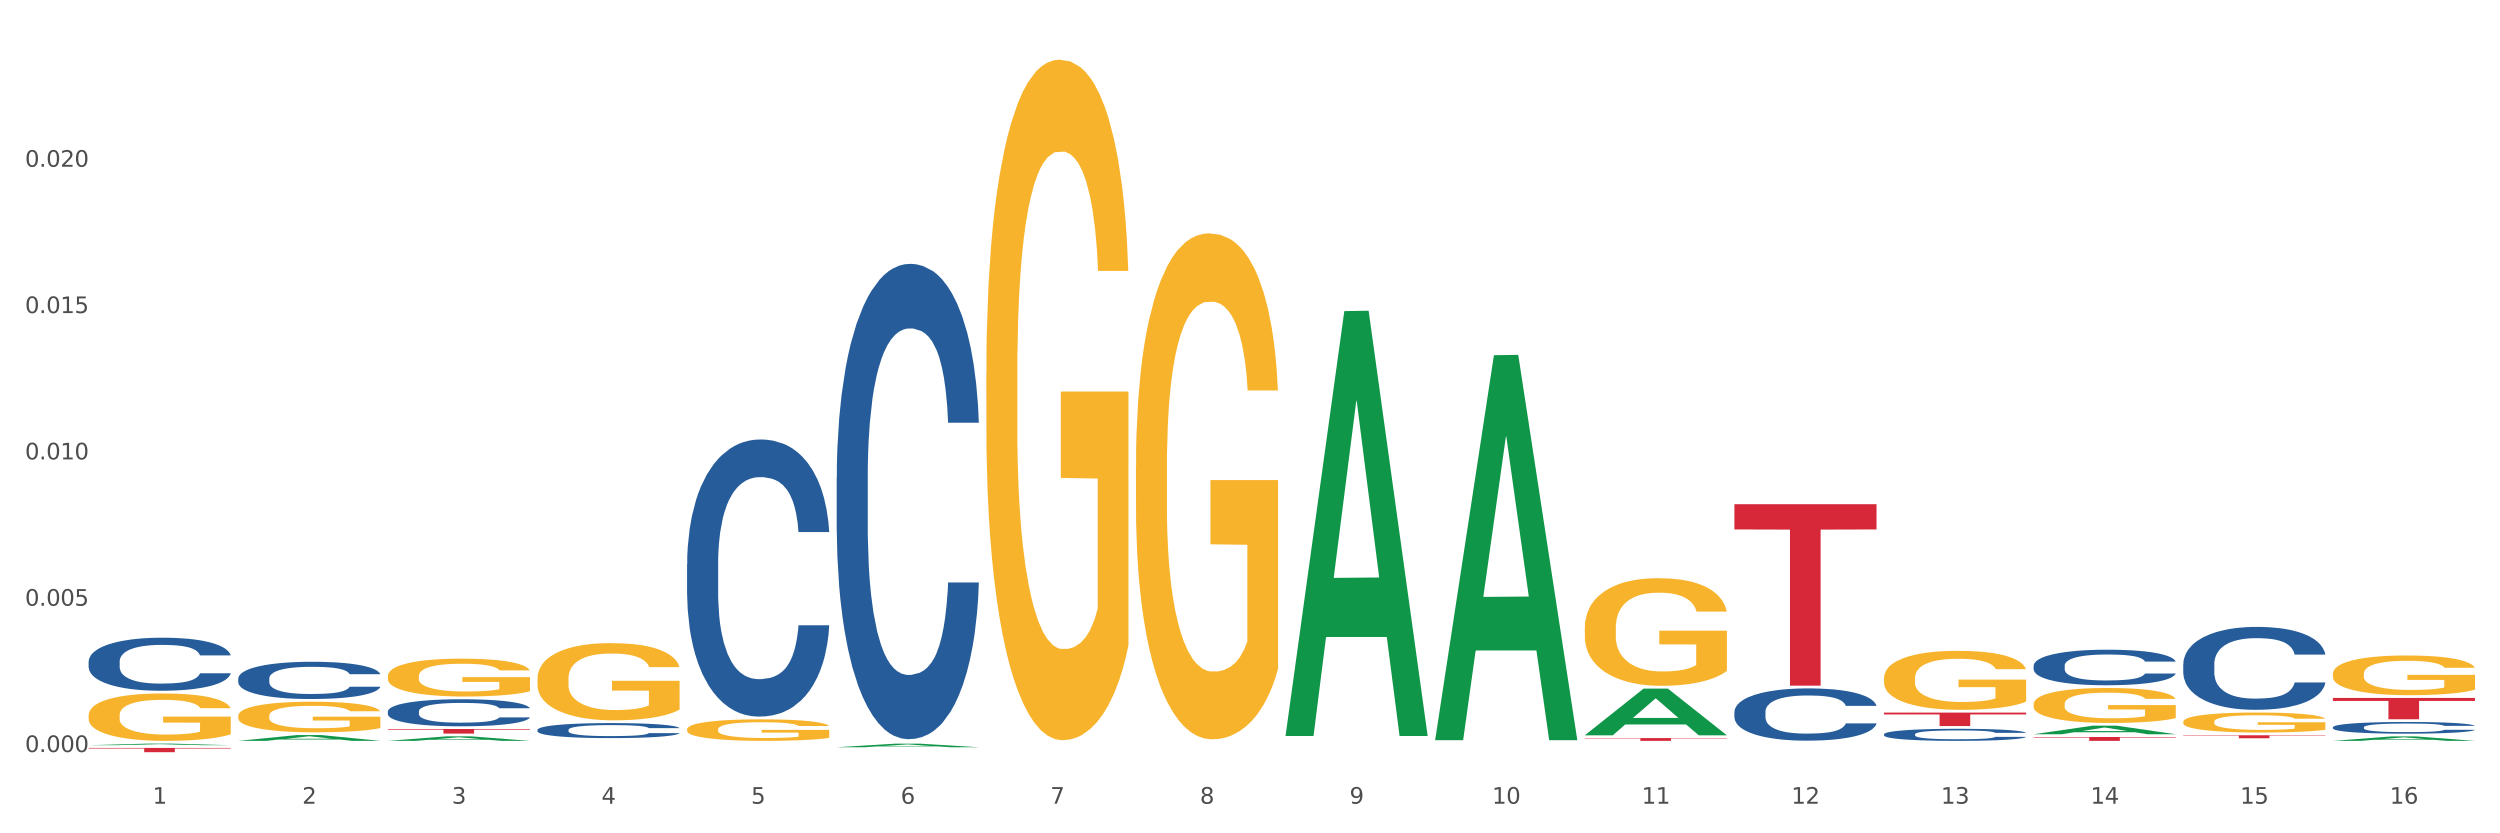 <?xml version="1.0" encoding="utf-8" standalone="no"?>
<!DOCTYPE svg PUBLIC "-//W3C//DTD SVG 1.1//EN"
  "http://www.w3.org/Graphics/SVG/1.1/DTD/svg11.dtd">
<svg xmlns:xlink="http://www.w3.org/1999/xlink" width="1080pt" height="360pt" viewBox="0 0 1080 360" xmlns="http://www.w3.org/2000/svg" version="1.1">
 <rect x="0" y="0" width="1080" height="360" fill="#333333" stroke="none"/>
 <defs>
  <style type="text/css">*{stroke-linejoin: round; stroke-linecap: butt}</style>
 </defs>
 <g id="figure_1">
  <g id="patch_1">
   <path d="M 0 360 
L 1080 360 
L 1080 0 
L 0 0 
z
" style="fill: #ffffff; stroke: #ffffff; stroke-linejoin: miter"/>
  </g>
  <g id="axes_1">
   <g id="matplotlib.axis_1">
    <g id="xtick_1">
     <g id="text_1">
      <!-- 1 -->
      <g style="fill: #4d4d4d" transform="translate(65.93 347.204) scale(0.096 -0.096)">
       <defs>
        <path id="DejaVuSans-31" d="M 794 531 
L 1825 531 
L 1825 4091 
L 703 3866 
L 703 4441 
L 1819 4666 
L 2450 4666 
L 2450 531 
L 3481 531 
L 3481 0 
L 794 0 
L 794 531 
z
" transform="scale(0.016)"/>
       </defs>
       <use xlink:href="#DejaVuSans-31"/>
      </g>
     </g>
    </g>
    <g id="xtick_2">
     <g id="text_2">
      <!-- 2 -->
      <g style="fill: #4d4d4d" transform="translate(130.565 347.204) scale(0.096 -0.096)">
       <defs>
        <path id="DejaVuSans-32" d="M 1228 531 
L 3431 531 
L 3431 0 
L 469 0 
L 469 531 
Q 828 903 1448 1529 
Q 2069 2156 2228 2338 
Q 2531 2678 2651 2914 
Q 2772 3150 2772 3378 
Q 2772 3750 2511 3984 
Q 2250 4219 1831 4219 
Q 1534 4219 1204 4116 
Q 875 4013 500 3803 
L 500 4441 
Q 881 4594 1212 4672 
Q 1544 4750 1819 4750 
Q 2544 4750 2975 4387 
Q 3406 4025 3406 3419 
Q 3406 3131 3298 2873 
Q 3191 2616 2906 2266 
Q 2828 2175 2409 1742 
Q 1991 1309 1228 531 
z
" transform="scale(0.016)"/>
       </defs>
       <use xlink:href="#DejaVuSans-32"/>
      </g>
     </g>
    </g>
    <g id="xtick_3">
     <g id="text_3">
      <!-- 3 -->
      <g style="fill: #4d4d4d" transform="translate(195.199 347.204) scale(0.096 -0.096)">
       <defs>
        <path id="DejaVuSans-33" d="M 2597 2516 
Q 3050 2419 3304 2112 
Q 3559 1806 3559 1356 
Q 3559 666 3084 287 
Q 2609 -91 1734 -91 
Q 1441 -91 1130 -33 
Q 819 25 488 141 
L 488 750 
Q 750 597 1062 519 
Q 1375 441 1716 441 
Q 2309 441 2620 675 
Q 2931 909 2931 1356 
Q 2931 1769 2642 2001 
Q 2353 2234 1838 2234 
L 1294 2234 
L 1294 2753 
L 1863 2753 
Q 2328 2753 2575 2939 
Q 2822 3125 2822 3475 
Q 2822 3834 2567 4026 
Q 2313 4219 1838 4219 
Q 1578 4219 1281 4162 
Q 984 4106 628 3988 
L 628 4550 
Q 988 4650 1302 4700 
Q 1616 4750 1894 4750 
Q 2613 4750 3031 4423 
Q 3450 4097 3450 3541 
Q 3450 3153 3228 2886 
Q 3006 2619 2597 2516 
z
" transform="scale(0.016)"/>
       </defs>
       <use xlink:href="#DejaVuSans-33"/>
      </g>
     </g>
    </g>
    <g id="xtick_4">
     <g id="text_4">
      <!-- 4 -->
      <g style="fill: #4d4d4d" transform="translate(259.833 347.204) scale(0.096 -0.096)">
       <defs>
        <path id="DejaVuSans-34" d="M 2419 4116 
L 825 1625 
L 2419 1625 
L 2419 4116 
z
M 2253 4666 
L 3047 4666 
L 3047 1625 
L 3713 1625 
L 3713 1100 
L 3047 1100 
L 3047 0 
L 2419 0 
L 2419 1100 
L 313 1100 
L 313 1709 
L 2253 4666 
z
" transform="scale(0.016)"/>
       </defs>
       <use xlink:href="#DejaVuSans-34"/>
      </g>
     </g>
    </g>
    <g id="xtick_5">
     <g id="text_5">
      <!-- 5 -->
      <g style="fill: #4d4d4d" transform="translate(324.467 347.204) scale(0.096 -0.096)">
       <defs>
        <path id="DejaVuSans-35" d="M 691 4666 
L 3169 4666 
L 3169 4134 
L 1269 4134 
L 1269 2991 
Q 1406 3038 1543 3061 
Q 1681 3084 1819 3084 
Q 2600 3084 3056 2656 
Q 3513 2228 3513 1497 
Q 3513 744 3044 326 
Q 2575 -91 1722 -91 
Q 1428 -91 1123 -41 
Q 819 9 494 109 
L 494 744 
Q 775 591 1075 516 
Q 1375 441 1709 441 
Q 2250 441 2565 725 
Q 2881 1009 2881 1497 
Q 2881 1984 2565 2268 
Q 2250 2553 1709 2553 
Q 1456 2553 1204 2497 
Q 953 2441 691 2322 
L 691 4666 
z
" transform="scale(0.016)"/>
       </defs>
       <use xlink:href="#DejaVuSans-35"/>
      </g>
     </g>
    </g>
    <g id="xtick_6">
     <g id="text_6">
      <!-- 6 -->
      <g style="fill: #4d4d4d" transform="translate(389.102 347.204) scale(0.096 -0.096)">
       <defs>
        <path id="DejaVuSans-36" d="M 2113 2584 
Q 1688 2584 1439 2293 
Q 1191 2003 1191 1497 
Q 1191 994 1439 701 
Q 1688 409 2113 409 
Q 2538 409 2786 701 
Q 3034 994 3034 1497 
Q 3034 2003 2786 2293 
Q 2538 2584 2113 2584 
z
M 3366 4563 
L 3366 3988 
Q 3128 4100 2886 4159 
Q 2644 4219 2406 4219 
Q 1781 4219 1451 3797 
Q 1122 3375 1075 2522 
Q 1259 2794 1537 2939 
Q 1816 3084 2150 3084 
Q 2853 3084 3261 2657 
Q 3669 2231 3669 1497 
Q 3669 778 3244 343 
Q 2819 -91 2113 -91 
Q 1303 -91 875 529 
Q 447 1150 447 2328 
Q 447 3434 972 4092 
Q 1497 4750 2381 4750 
Q 2619 4750 2861 4703 
Q 3103 4656 3366 4563 
z
" transform="scale(0.016)"/>
       </defs>
       <use xlink:href="#DejaVuSans-36"/>
      </g>
     </g>
    </g>
    <g id="xtick_7">
     <g id="text_7">
      <!-- 7 -->
      <g style="fill: #4d4d4d" transform="translate(453.736 347.204) scale(0.096 -0.096)">
       <defs>
        <path id="DejaVuSans-37" d="M 525 4666 
L 3525 4666 
L 3525 4397 
L 1831 0 
L 1172 0 
L 2766 4134 
L 525 4134 
L 525 4666 
z
" transform="scale(0.016)"/>
       </defs>
       <use xlink:href="#DejaVuSans-37"/>
      </g>
     </g>
    </g>
    <g id="xtick_8">
     <g id="text_8">
      <!-- 8 -->
      <g style="fill: #4d4d4d" transform="translate(518.37 347.204) scale(0.096 -0.096)">
       <defs>
        <path id="DejaVuSans-38" d="M 2034 2216 
Q 1584 2216 1326 1975 
Q 1069 1734 1069 1313 
Q 1069 891 1326 650 
Q 1584 409 2034 409 
Q 2484 409 2743 651 
Q 3003 894 3003 1313 
Q 3003 1734 2745 1975 
Q 2488 2216 2034 2216 
z
M 1403 2484 
Q 997 2584 770 2862 
Q 544 3141 544 3541 
Q 544 4100 942 4425 
Q 1341 4750 2034 4750 
Q 2731 4750 3128 4425 
Q 3525 4100 3525 3541 
Q 3525 3141 3298 2862 
Q 3072 2584 2669 2484 
Q 3125 2378 3379 2068 
Q 3634 1759 3634 1313 
Q 3634 634 3220 271 
Q 2806 -91 2034 -91 
Q 1263 -91 848 271 
Q 434 634 434 1313 
Q 434 1759 690 2068 
Q 947 2378 1403 2484 
z
M 1172 3481 
Q 1172 3119 1398 2916 
Q 1625 2713 2034 2713 
Q 2441 2713 2670 2916 
Q 2900 3119 2900 3481 
Q 2900 3844 2670 4047 
Q 2441 4250 2034 4250 
Q 1625 4250 1398 4047 
Q 1172 3844 1172 3481 
z
" transform="scale(0.016)"/>
       </defs>
       <use xlink:href="#DejaVuSans-38"/>
      </g>
     </g>
    </g>
    <g id="xtick_9">
     <g id="text_9">
      <!-- 9 -->
      <g style="fill: #4d4d4d" transform="translate(583.005 347.204) scale(0.096 -0.096)">
       <defs>
        <path id="DejaVuSans-39" d="M 703 97 
L 703 672 
Q 941 559 1184 500 
Q 1428 441 1663 441 
Q 2288 441 2617 861 
Q 2947 1281 2994 2138 
Q 2813 1869 2534 1725 
Q 2256 1581 1919 1581 
Q 1219 1581 811 2004 
Q 403 2428 403 3163 
Q 403 3881 828 4315 
Q 1253 4750 1959 4750 
Q 2769 4750 3195 4129 
Q 3622 3509 3622 2328 
Q 3622 1225 3098 567 
Q 2575 -91 1691 -91 
Q 1453 -91 1209 -44 
Q 966 3 703 97 
z
M 1959 2075 
Q 2384 2075 2632 2365 
Q 2881 2656 2881 3163 
Q 2881 3666 2632 3958 
Q 2384 4250 1959 4250 
Q 1534 4250 1286 3958 
Q 1038 3666 1038 3163 
Q 1038 2656 1286 2365 
Q 1534 2075 1959 2075 
z
" transform="scale(0.016)"/>
       </defs>
       <use xlink:href="#DejaVuSans-39"/>
      </g>
     </g>
    </g>
    <g id="xtick_10">
     <g id="text_10">
      <!-- 10 -->
      <g style="fill: #4d4d4d" transform="translate(644.585 347.204) scale(0.096 -0.096)">
       <defs>
        <path id="DejaVuSans-30" d="M 2034 4250 
Q 1547 4250 1301 3770 
Q 1056 3291 1056 2328 
Q 1056 1369 1301 889 
Q 1547 409 2034 409 
Q 2525 409 2770 889 
Q 3016 1369 3016 2328 
Q 3016 3291 2770 3770 
Q 2525 4250 2034 4250 
z
M 2034 4750 
Q 2819 4750 3233 4129 
Q 3647 3509 3647 2328 
Q 3647 1150 3233 529 
Q 2819 -91 2034 -91 
Q 1250 -91 836 529 
Q 422 1150 422 2328 
Q 422 3509 836 4129 
Q 1250 4750 2034 4750 
z
" transform="scale(0.016)"/>
       </defs>
       <use xlink:href="#DejaVuSans-31"/>
       <use xlink:href="#DejaVuSans-30" transform="translate(63.623 0)"/>
      </g>
     </g>
    </g>
    <g id="xtick_11">
     <g id="text_11">
      <!-- 11 -->
      <g style="fill: #4d4d4d" transform="translate(709.219 347.204) scale(0.096 -0.096)">
       <use xlink:href="#DejaVuSans-31"/>
       <use xlink:href="#DejaVuSans-31" transform="translate(63.623 0)"/>
      </g>
     </g>
    </g>
    <g id="xtick_12">
     <g id="text_12">
      <!-- 12 -->
      <g style="fill: #4d4d4d" transform="translate(773.854 347.204) scale(0.096 -0.096)">
       <use xlink:href="#DejaVuSans-31"/>
       <use xlink:href="#DejaVuSans-32" transform="translate(63.623 0)"/>
      </g>
     </g>
    </g>
    <g id="xtick_13">
     <g id="text_13">
      <!-- 13 -->
      <g style="fill: #4d4d4d" transform="translate(838.488 347.204) scale(0.096 -0.096)">
       <use xlink:href="#DejaVuSans-31"/>
       <use xlink:href="#DejaVuSans-33" transform="translate(63.623 0)"/>
      </g>
     </g>
    </g>
    <g id="xtick_14">
     <g id="text_14">
      <!-- 14 -->
      <g style="fill: #4d4d4d" transform="translate(903.122 347.204) scale(0.096 -0.096)">
       <use xlink:href="#DejaVuSans-31"/>
       <use xlink:href="#DejaVuSans-34" transform="translate(63.623 0)"/>
      </g>
     </g>
    </g>
    <g id="xtick_15">
     <g id="text_15">
      <!-- 15 -->
      <g style="fill: #4d4d4d" transform="translate(967.756 347.204) scale(0.096 -0.096)">
       <use xlink:href="#DejaVuSans-31"/>
       <use xlink:href="#DejaVuSans-35" transform="translate(63.623 0)"/>
      </g>
     </g>
    </g>
    <g id="xtick_16">
     <g id="text_16">
      <!-- 16 -->
      <g style="fill: #4d4d4d" transform="translate(1032.391 347.204) scale(0.096 -0.096)">
       <use xlink:href="#DejaVuSans-31"/>
       <use xlink:href="#DejaVuSans-36" transform="translate(63.623 0)"/>
      </g>
     </g>
    </g>
    <g id="xtick_17"/>
    <g id="xtick_18"/>
    <g id="xtick_19"/>
    <g id="xtick_20"/>
    <g id="xtick_21"/>
    <g id="xtick_22"/>
    <g id="xtick_23"/>
    <g id="xtick_24"/>
    <g id="xtick_25"/>
    <g id="xtick_26"/>
    <g id="xtick_27"/>
    <g id="xtick_28"/>
    <g id="xtick_29"/>
    <g id="xtick_30"/>
    <g id="xtick_31"/>
   </g>
   <g id="matplotlib.axis_2">
    <g id="ytick_1">
     <g id="text_17">
      <!-- 0.000 -->
      <g style="fill: #4d4d4d" transform="translate(10.8 324.885) scale(0.096 -0.096)">
       <defs>
        <path id="DejaVuSans-2e" d="M 684 794 
L 1344 794 
L 1344 0 
L 684 0 
L 684 794 
z
" transform="scale(0.016)"/>
       </defs>
       <use xlink:href="#DejaVuSans-30"/>
       <use xlink:href="#DejaVuSans-2e" transform="translate(63.623 0)"/>
       <use xlink:href="#DejaVuSans-30" transform="translate(95.41 0)"/>
       <use xlink:href="#DejaVuSans-30" transform="translate(159.033 0)"/>
       <use xlink:href="#DejaVuSans-30" transform="translate(222.656 0)"/>
      </g>
     </g>
    </g>
    <g id="ytick_2">
     <g id="text_18">
      <!-- 0.005 -->
      <g style="fill: #4d4d4d" transform="translate(10.8 261.674) scale(0.096 -0.096)">
       <use xlink:href="#DejaVuSans-30"/>
       <use xlink:href="#DejaVuSans-2e" transform="translate(63.623 0)"/>
       <use xlink:href="#DejaVuSans-30" transform="translate(95.41 0)"/>
       <use xlink:href="#DejaVuSans-30" transform="translate(159.033 0)"/>
       <use xlink:href="#DejaVuSans-35" transform="translate(222.656 0)"/>
      </g>
     </g>
    </g>
    <g id="ytick_3">
     <g id="text_19">
      <!-- 0.010 -->
      <g style="fill: #4d4d4d" transform="translate(10.8 198.462) scale(0.096 -0.096)">
       <use xlink:href="#DejaVuSans-30"/>
       <use xlink:href="#DejaVuSans-2e" transform="translate(63.623 0)"/>
       <use xlink:href="#DejaVuSans-30" transform="translate(95.41 0)"/>
       <use xlink:href="#DejaVuSans-31" transform="translate(159.033 0)"/>
       <use xlink:href="#DejaVuSans-30" transform="translate(222.656 0)"/>
      </g>
     </g>
    </g>
    <g id="ytick_4">
     <g id="text_20">
      <!-- 0.015 -->
      <g style="fill: #4d4d4d" transform="translate(10.8 135.251) scale(0.096 -0.096)">
       <use xlink:href="#DejaVuSans-30"/>
       <use xlink:href="#DejaVuSans-2e" transform="translate(63.623 0)"/>
       <use xlink:href="#DejaVuSans-30" transform="translate(95.41 0)"/>
       <use xlink:href="#DejaVuSans-31" transform="translate(159.033 0)"/>
       <use xlink:href="#DejaVuSans-35" transform="translate(222.656 0)"/>
      </g>
     </g>
    </g>
    <g id="ytick_5">
     <g id="text_21">
      <!-- 0.020 -->
      <g style="fill: #4d4d4d" transform="translate(10.8 72.04) scale(0.096 -0.096)">
       <use xlink:href="#DejaVuSans-30"/>
       <use xlink:href="#DejaVuSans-2e" transform="translate(63.623 0)"/>
       <use xlink:href="#DejaVuSans-30" transform="translate(95.41 0)"/>
       <use xlink:href="#DejaVuSans-32" transform="translate(159.033 0)"/>
       <use xlink:href="#DejaVuSans-30" transform="translate(222.656 0)"/>
      </g>
     </g>
    </g>
    <g id="ytick_6"/>
    <g id="ytick_7"/>
    <g id="ytick_8"/>
    <g id="ytick_9"/>
    <g id="ytick_10"/>
   </g>
   <g id="PolyCollection_1">
    <path d="M 38.283 321.927 
L 38.346 321.927 
L 63.667 321.239 
L 74.175 321.238 
L 99.686 321.929 
L 87.532 321.929 
L 82.024 321.768 
L 55.881 321.768 
L 55.691 321.77 
L 50.374 321.929 
L 38.283 321.929 
L 38.283 321.927 
L 59.173 321.672 
L 78.733 321.671 
L 69.048 321.385 
L 68.921 321.384 
L 68.794 321.386 
L 59.109 321.671 
L 59.173 321.672 
L 38.283 321.927 
z
" clip-path="url(#p92c582937b)" style="fill: #109648"/>
    <path d="M 1007.797 320.053 
L 1007.861 320.051 
L 1033.181 318.13 
L 1043.689 318.128 
L 1069.2 320.056 
L 1057.046 320.056 
L 1051.539 319.607 
L 1025.395 319.607 
L 1025.205 319.614 
L 1019.888 320.056 
L 1007.797 320.056 
L 1007.797 320.053 
L 1028.687 319.339 
L 1048.247 319.337 
L 1038.562 318.539 
L 1038.435 318.535 
L 1038.309 318.541 
L 1028.624 319.337 
L 1028.687 319.339 
L 1007.797 320.053 
z
" clip-path="url(#p92c582937b)" style="fill: #109648"/>
    <path d="M 684.626 317.629 
L 684.689 317.61 
L 710.01 297.483 
L 720.518 297.464 
L 746.029 317.667 
L 733.875 317.667 
L 728.367 312.962 
L 702.224 312.962 
L 702.034 313.038 
L 696.717 317.667 
L 684.626 317.667 
L 684.626 317.629 
L 705.515 310.155 
L 725.076 310.136 
L 715.391 301.77 
L 715.264 301.732 
L 715.137 301.789 
L 705.452 310.136 
L 705.515 310.155 
L 684.626 317.629 
z
" clip-path="url(#p92c582937b)" style="fill: #109648"/>
    <path d="M 619.992 319.443 
L 620.055 319.287 
L 645.376 153.446 
L 655.884 153.29 
L 681.394 319.756 
L 669.24 319.756 
L 663.733 280.992 
L 637.59 280.992 
L 637.4 281.617 
L 632.082 319.756 
L 619.992 319.756 
L 619.992 319.443 
L 640.881 257.859 
L 660.441 257.702 
L 650.756 188.771 
L 650.63 188.459 
L 650.503 188.928 
L 640.818 257.702 
L 640.881 257.859 
L 619.992 319.443 
z
" clip-path="url(#p92c582937b)" style="fill: #109648"/>
    <path d="M 555.357 317.618 
L 555.421 317.445 
L 580.741 134.399 
L 591.249 134.226 
L 616.76 317.963 
L 604.606 317.963 
L 599.099 275.177 
L 572.955 275.177 
L 572.765 275.867 
L 567.448 317.963 
L 555.357 317.963 
L 555.357 317.618 
L 576.247 249.644 
L 595.807 249.471 
L 586.122 173.389 
L 585.995 173.044 
L 585.869 173.561 
L 576.184 249.471 
L 576.247 249.644 
L 555.357 317.618 
z
" clip-path="url(#p92c582937b)" style="fill: #109648"/>
    <path d="M 426.089 161.623 
L 426.161 161.354 
L 426.161 151.688 
L 426.306 143.364 
L 427.031 123.227 
L 428.119 106.579 
L 428.916 97.719 
L 429.713 90.469 
L 430.656 83.219 
L 431.816 75.701 
L 433.918 64.693 
L 435.223 59.054 
L 436.818 53.147 
L 439.718 44.555 
L 441.82 39.722 
L 443.995 35.694 
L 447.547 30.861 
L 449.867 28.713 
L 452.332 27.102 
L 455.304 26.028 
L 457.551 25.759 
L 462.481 26.565 
L 466.686 28.982 
L 468.715 30.861 
L 471.325 34.083 
L 472.703 36.231 
L 474.95 40.527 
L 477.27 46.166 
L 478.865 50.999 
L 481.257 60.128 
L 483.069 69.257 
L 484.737 80.534 
L 485.606 88.321 
L 486.259 95.571 
L 486.839 103.894 
L 487.419 117.051 
L 474.37 117.051 
L 473.862 107.653 
L 473.065 98.793 
L 471.905 90.2 
L 470.89 84.83 
L 469.15 78.118 
L 467.555 73.822 
L 465.888 70.6 
L 463.858 67.915 
L 462.263 66.572 
L 460.016 65.498 
L 455.594 65.767 
L 452.622 67.915 
L 450.592 70.6 
L 449.287 73.016 
L 448.127 75.701 
L 446.822 79.46 
L 445.3 85.099 
L 444.212 90.2 
L 443.125 96.645 
L 442.255 103.089 
L 441.458 110.607 
L 440.805 118.662 
L 440.298 126.986 
L 439.863 137.189 
L 439.5 154.104 
L 439.5 190.89 
L 439.645 199.213 
L 440.008 210.222 
L 440.443 218.545 
L 441.168 228.48 
L 441.82 235.193 
L 443.052 244.859 
L 444.43 252.914 
L 445.517 258.016 
L 446.605 262.312 
L 448.489 268.219 
L 450.592 273.052 
L 452.404 276.005 
L 454.869 278.69 
L 456.536 279.764 
L 457.986 280.301 
L 461.538 280.301 
L 464.076 279.496 
L 466.903 277.616 
L 469.078 275.2 
L 470.89 272.246 
L 472.92 267.413 
L 474.225 262.849 
L 474.225 206.731 
L 458.276 206.463 
L 458.276 169.141 
L 487.491 169.141 
L 487.491 278.69 
L 486.259 284.329 
L 484.882 289.431 
L 483.432 293.995 
L 481.257 299.634 
L 478.647 305.004 
L 476.327 308.763 
L 473.862 311.985 
L 470.963 314.938 
L 467.193 317.623 
L 464.873 318.698 
L 461.973 319.503 
L 458.566 319.772 
L 455.594 319.235 
L 452.694 317.892 
L 449.649 315.475 
L 446.677 311.985 
L 444.43 308.494 
L 442.182 304.198 
L 439.79 298.56 
L 437.905 293.19 
L 436.455 288.357 
L 434.861 282.181 
L 433.121 274.126 
L 431.816 266.876 
L 430.656 259.358 
L 429.424 249.692 
L 428.554 241.368 
L 427.684 230.897 
L 427.176 223.11 
L 426.596 211.027 
L 426.161 194.112 
L 426.089 161.623 
z
" clip-path="url(#p92c582937b)" style="fill: #f7b32b"/>
    <path d="M 296.82 315.054 
L 296.893 315.045 
L 296.893 314.74 
L 297.038 314.476 
L 297.763 313.839 
L 298.85 313.313 
L 299.647 313.032 
L 300.445 312.803 
L 301.387 312.574 
L 302.547 312.336 
L 304.65 311.988 
L 305.954 311.809 
L 307.549 311.623 
L 310.449 311.351 
L 312.551 311.198 
L 314.726 311.071 
L 318.278 310.918 
L 320.598 310.85 
L 323.063 310.799 
L 326.035 310.765 
L 328.283 310.756 
L 333.212 310.782 
L 337.417 310.858 
L 339.447 310.918 
L 342.057 311.02 
L 343.434 311.088 
L 345.681 311.223 
L 348.001 311.402 
L 349.596 311.555 
L 351.988 311.843 
L 353.801 312.132 
L 355.468 312.489 
L 356.338 312.735 
L 356.99 312.965 
L 357.57 313.228 
L 358.15 313.644 
L 345.101 313.644 
L 344.594 313.347 
L 343.796 313.066 
L 342.637 312.795 
L 341.622 312.625 
L 339.882 312.412 
L 338.287 312.277 
L 336.619 312.175 
L 334.59 312.09 
L 332.995 312.047 
L 330.747 312.013 
L 326.325 312.022 
L 323.353 312.09 
L 321.323 312.175 
L 320.018 312.251 
L 318.858 312.336 
L 317.554 312.455 
L 316.031 312.633 
L 314.944 312.795 
L 313.856 312.998 
L 312.986 313.202 
L 312.189 313.44 
L 311.536 313.695 
L 311.029 313.958 
L 310.594 314.281 
L 310.232 314.816 
L 310.232 315.98 
L 310.377 316.243 
L 310.739 316.591 
L 311.174 316.854 
L 311.899 317.169 
L 312.551 317.381 
L 313.784 317.687 
L 315.161 317.941 
L 316.249 318.103 
L 317.336 318.239 
L 319.221 318.426 
L 321.323 318.578 
L 323.136 318.672 
L 325.6 318.757 
L 327.268 318.791 
L 328.718 318.808 
L 332.27 318.808 
L 334.807 318.782 
L 337.634 318.723 
L 339.809 318.646 
L 341.622 318.553 
L 343.651 318.4 
L 344.956 318.256 
L 344.956 316.481 
L 329.008 316.472 
L 329.008 315.292 
L 358.223 315.292 
L 358.223 318.757 
L 356.99 318.935 
L 355.613 319.096 
L 354.163 319.241 
L 351.988 319.419 
L 349.378 319.589 
L 347.059 319.708 
L 344.594 319.81 
L 341.694 319.903 
L 337.924 319.988 
L 335.605 320.022 
L 332.705 320.048 
L 329.298 320.056 
L 326.325 320.039 
L 323.426 319.997 
L 320.381 319.92 
L 317.409 319.81 
L 315.161 319.699 
L 312.914 319.564 
L 310.522 319.385 
L 308.637 319.215 
L 307.187 319.063 
L 305.592 318.867 
L 303.852 318.612 
L 302.547 318.383 
L 301.387 318.145 
L 300.155 317.84 
L 299.285 317.576 
L 298.415 317.245 
L 297.908 316.999 
L 297.328 316.617 
L 296.893 316.081 
L 296.82 315.054 
z
" clip-path="url(#p92c582937b)" style="fill: #f7b32b"/>
    <path d="M 232.186 293.248 
L 232.258 293.218 
L 232.258 292.121 
L 232.403 291.177 
L 233.128 288.892 
L 234.216 287.004 
L 235.013 285.999 
L 235.811 285.176 
L 236.753 284.354 
L 237.913 283.501 
L 240.015 282.252 
L 241.32 281.612 
L 242.915 280.942 
L 245.815 279.967 
L 247.917 279.419 
L 250.092 278.962 
L 253.644 278.414 
L 255.964 278.17 
L 258.429 277.988 
L 261.401 277.866 
L 263.648 277.835 
L 268.578 277.927 
L 272.783 278.201 
L 274.812 278.414 
L 277.422 278.78 
L 278.8 279.023 
L 281.047 279.511 
L 283.367 280.15 
L 284.962 280.698 
L 287.354 281.734 
L 289.166 282.77 
L 290.834 284.049 
L 291.704 284.932 
L 292.356 285.755 
L 292.936 286.699 
L 293.516 288.192 
L 280.467 288.192 
L 279.96 287.126 
L 279.162 286.12 
L 278.002 285.146 
L 276.987 284.536 
L 275.247 283.775 
L 273.653 283.288 
L 271.985 282.922 
L 269.955 282.617 
L 268.36 282.465 
L 266.113 282.343 
L 261.691 282.374 
L 258.719 282.617 
L 256.689 282.922 
L 255.384 283.196 
L 254.224 283.501 
L 252.919 283.927 
L 251.397 284.567 
L 250.309 285.146 
L 249.222 285.877 
L 248.352 286.608 
L 247.555 287.461 
L 246.902 288.374 
L 246.395 289.319 
L 245.96 290.476 
L 245.597 292.395 
L 245.597 296.568 
L 245.742 297.513 
L 246.105 298.761 
L 246.54 299.706 
L 247.265 300.833 
L 247.917 301.594 
L 249.15 302.691 
L 250.527 303.605 
L 251.614 304.183 
L 252.702 304.671 
L 254.587 305.341 
L 256.689 305.889 
L 258.501 306.224 
L 260.966 306.529 
L 262.633 306.651 
L 264.083 306.712 
L 267.636 306.712 
L 270.173 306.62 
L 273 306.407 
L 275.175 306.133 
L 276.987 305.798 
L 279.017 305.249 
L 280.322 304.732 
L 280.322 298.365 
L 264.373 298.335 
L 264.373 294.101 
L 293.588 294.101 
L 293.588 306.529 
L 292.356 307.168 
L 290.979 307.747 
L 289.529 308.265 
L 287.354 308.905 
L 284.744 309.514 
L 282.424 309.94 
L 279.96 310.306 
L 277.06 310.641 
L 273.29 310.946 
L 270.97 311.067 
L 268.071 311.159 
L 264.663 311.189 
L 261.691 311.128 
L 258.791 310.976 
L 255.746 310.702 
L 252.774 310.306 
L 250.527 309.91 
L 248.28 309.423 
L 245.887 308.783 
L 244.002 308.174 
L 242.553 307.625 
L 240.958 306.925 
L 239.218 306.011 
L 237.913 305.189 
L 236.753 304.336 
L 235.521 303.239 
L 234.651 302.295 
L 233.781 301.107 
L 233.273 300.224 
L 232.693 298.853 
L 232.258 296.934 
L 232.186 293.248 
z
" clip-path="url(#p92c582937b)" style="fill: #f7b32b"/>
    <path d="M 167.552 292.098 
L 167.624 292.083 
L 167.624 291.545 
L 167.769 291.082 
L 168.494 289.962 
L 169.581 289.036 
L 170.379 288.543 
L 171.176 288.14 
L 172.119 287.736 
L 173.279 287.318 
L 175.381 286.706 
L 176.686 286.392 
L 178.281 286.063 
L 181.18 285.586 
L 183.283 285.317 
L 185.458 285.093 
L 189.01 284.824 
L 191.33 284.704 
L 193.794 284.615 
L 196.767 284.555 
L 199.014 284.54 
L 203.944 284.585 
L 208.148 284.719 
L 210.178 284.824 
L 212.788 285.003 
L 214.165 285.122 
L 216.413 285.361 
L 218.732 285.675 
L 220.327 285.944 
L 222.72 286.452 
L 224.532 286.96 
L 226.199 287.587 
L 227.069 288.02 
L 227.722 288.423 
L 228.302 288.886 
L 228.882 289.618 
L 215.833 289.618 
L 215.325 289.096 
L 214.528 288.603 
L 213.368 288.125 
L 212.353 287.826 
L 210.613 287.453 
L 209.018 287.214 
L 207.351 287.034 
L 205.321 286.885 
L 203.726 286.81 
L 201.479 286.751 
L 197.057 286.765 
L 194.084 286.885 
L 192.055 287.034 
L 190.75 287.169 
L 189.59 287.318 
L 188.285 287.527 
L 186.763 287.841 
L 185.675 288.125 
L 184.588 288.483 
L 183.718 288.842 
L 182.92 289.26 
L 182.268 289.708 
L 181.76 290.171 
L 181.325 290.739 
L 180.963 291.679 
L 180.963 293.726 
L 181.108 294.189 
L 181.47 294.801 
L 181.905 295.264 
L 182.63 295.817 
L 183.283 296.19 
L 184.515 296.728 
L 185.893 297.176 
L 186.98 297.46 
L 188.067 297.699 
L 189.952 298.027 
L 192.055 298.296 
L 193.867 298.461 
L 196.332 298.61 
L 197.999 298.67 
L 199.449 298.699 
L 203.001 298.699 
L 205.539 298.655 
L 208.366 298.55 
L 210.541 298.416 
L 212.353 298.251 
L 214.383 297.983 
L 215.688 297.729 
L 215.688 294.607 
L 199.739 294.592 
L 199.739 292.516 
L 228.954 292.516 
L 228.954 298.61 
L 227.722 298.924 
L 226.344 299.207 
L 224.894 299.461 
L 222.72 299.775 
L 220.11 300.074 
L 217.79 300.283 
L 215.325 300.462 
L 212.425 300.626 
L 208.656 300.776 
L 206.336 300.835 
L 203.436 300.88 
L 200.029 300.895 
L 197.057 300.865 
L 194.157 300.791 
L 191.112 300.656 
L 188.14 300.462 
L 185.893 300.268 
L 183.645 300.029 
L 181.253 299.715 
L 179.368 299.416 
L 177.918 299.148 
L 176.323 298.804 
L 174.584 298.356 
L 173.279 297.953 
L 172.119 297.534 
L 170.886 296.997 
L 170.016 296.534 
L 169.146 295.951 
L 168.639 295.518 
L 168.059 294.846 
L 167.624 293.905 
L 167.552 292.098 
z
" clip-path="url(#p92c582937b)" style="fill: #f7b32b"/>
    <path d="M 102.917 309.259 
L 102.99 309.246 
L 102.99 308.812 
L 103.135 308.438 
L 103.86 307.533 
L 104.947 306.786 
L 105.745 306.387 
L 106.542 306.062 
L 107.484 305.736 
L 108.644 305.398 
L 110.747 304.904 
L 112.052 304.65 
L 113.646 304.385 
L 116.546 303.999 
L 118.649 303.782 
L 120.823 303.601 
L 124.376 303.384 
L 126.695 303.287 
L 129.16 303.215 
L 132.132 303.166 
L 134.38 303.154 
L 139.309 303.191 
L 143.514 303.299 
L 145.544 303.384 
L 148.154 303.528 
L 149.531 303.625 
L 151.778 303.818 
L 154.098 304.071 
L 155.693 304.288 
L 158.085 304.699 
L 159.898 305.109 
L 161.565 305.615 
L 162.435 305.965 
L 163.087 306.291 
L 163.667 306.665 
L 164.247 307.256 
L 151.198 307.256 
L 150.691 306.834 
L 149.894 306.436 
L 148.734 306.05 
L 147.719 305.808 
L 145.979 305.507 
L 144.384 305.314 
L 142.717 305.169 
L 140.687 305.048 
L 139.092 304.988 
L 136.845 304.94 
L 132.422 304.952 
L 129.45 305.048 
L 127.42 305.169 
L 126.115 305.278 
L 124.956 305.398 
L 123.651 305.567 
L 122.128 305.82 
L 121.041 306.05 
L 119.953 306.339 
L 119.083 306.629 
L 118.286 306.966 
L 117.634 307.328 
L 117.126 307.702 
L 116.691 308.161 
L 116.329 308.921 
L 116.329 310.573 
L 116.474 310.947 
L 116.836 311.442 
L 117.271 311.816 
L 117.996 312.262 
L 118.649 312.564 
L 119.881 312.998 
L 121.258 313.36 
L 122.346 313.589 
L 123.433 313.782 
L 125.318 314.048 
L 127.42 314.265 
L 129.233 314.398 
L 131.697 314.518 
L 133.365 314.566 
L 134.815 314.591 
L 138.367 314.591 
L 140.904 314.554 
L 143.732 314.47 
L 145.906 314.361 
L 147.719 314.229 
L 149.749 314.012 
L 151.053 313.806 
L 151.053 311.285 
L 135.105 311.273 
L 135.105 309.596 
L 164.32 309.596 
L 164.32 314.518 
L 163.087 314.772 
L 161.71 315.001 
L 160.26 315.206 
L 158.085 315.459 
L 155.476 315.7 
L 153.156 315.869 
L 150.691 316.014 
L 147.791 316.147 
L 144.022 316.267 
L 141.702 316.316 
L 138.802 316.352 
L 135.395 316.364 
L 132.422 316.34 
L 129.523 316.279 
L 126.478 316.171 
L 123.506 316.014 
L 121.258 315.857 
L 119.011 315.664 
L 116.619 315.411 
L 114.734 315.17 
L 113.284 314.952 
L 111.689 314.675 
L 109.949 314.313 
L 108.644 313.987 
L 107.484 313.65 
L 106.252 313.215 
L 105.382 312.841 
L 104.512 312.371 
L 104.005 312.021 
L 103.425 311.478 
L 102.99 310.718 
L 102.917 309.259 
z
" clip-path="url(#p92c582937b)" style="fill: #f7b32b"/>
    <path d="M 38.283 309.045 
L 38.355 309.026 
L 38.355 308.353 
L 38.5 307.773 
L 39.225 306.371 
L 40.313 305.212 
L 41.11 304.595 
L 41.908 304.09 
L 42.85 303.585 
L 44.01 303.062 
L 46.112 302.295 
L 47.417 301.903 
L 49.012 301.492 
L 51.912 300.893 
L 54.014 300.557 
L 56.189 300.276 
L 59.741 299.94 
L 62.061 299.79 
L 64.526 299.678 
L 67.498 299.603 
L 69.745 299.585 
L 74.675 299.641 
L 78.88 299.809 
L 80.91 299.94 
L 83.519 300.164 
L 84.897 300.314 
L 87.144 300.613 
L 89.464 301.005 
L 91.059 301.342 
L 93.451 301.978 
L 95.263 302.613 
L 96.931 303.399 
L 97.801 303.941 
L 98.453 304.445 
L 99.033 305.025 
L 99.613 305.941 
L 86.564 305.941 
L 86.057 305.287 
L 85.259 304.67 
L 84.099 304.072 
L 83.084 303.698 
L 81.345 303.23 
L 79.75 302.931 
L 78.082 302.707 
L 76.052 302.52 
L 74.458 302.426 
L 72.21 302.352 
L 67.788 302.37 
L 64.816 302.52 
L 62.786 302.707 
L 61.481 302.875 
L 60.321 303.062 
L 59.016 303.324 
L 57.494 303.716 
L 56.407 304.072 
L 55.319 304.52 
L 54.449 304.969 
L 53.652 305.492 
L 52.999 306.053 
L 52.492 306.633 
L 52.057 307.343 
L 51.694 308.521 
L 51.694 311.082 
L 51.839 311.662 
L 52.202 312.428 
L 52.637 313.008 
L 53.362 313.7 
L 54.014 314.167 
L 55.247 314.84 
L 56.624 315.401 
L 57.711 315.756 
L 58.799 316.055 
L 60.684 316.467 
L 62.786 316.803 
L 64.598 317.009 
L 67.063 317.196 
L 68.731 317.271 
L 70.18 317.308 
L 73.733 317.308 
L 76.27 317.252 
L 79.097 317.121 
L 81.272 316.953 
L 83.084 316.747 
L 85.114 316.411 
L 86.419 316.093 
L 86.419 312.185 
L 70.47 312.167 
L 70.47 309.568 
L 99.686 309.568 
L 99.686 317.196 
L 98.453 317.588 
L 97.076 317.944 
L 95.626 318.261 
L 93.451 318.654 
L 90.841 319.028 
L 88.521 319.29 
L 86.057 319.514 
L 83.157 319.72 
L 79.387 319.907 
L 77.067 319.981 
L 74.168 320.037 
L 70.76 320.056 
L 67.788 320.019 
L 64.888 319.925 
L 61.844 319.757 
L 58.871 319.514 
L 56.624 319.271 
L 54.377 318.972 
L 51.984 318.579 
L 50.1 318.205 
L 48.65 317.869 
L 47.055 317.439 
L 45.315 316.878 
L 44.01 316.373 
L 42.85 315.85 
L 41.618 315.177 
L 40.748 314.597 
L 39.878 313.868 
L 39.37 313.326 
L 38.79 312.485 
L 38.355 311.307 
L 38.283 309.045 
z
" clip-path="url(#p92c582937b)" style="fill: #f7b32b"/>
    <path d="M 684.626 271.272 
L 684.698 271.229 
L 684.698 269.701 
L 684.843 268.384 
L 685.568 265.199 
L 686.656 262.567 
L 687.453 261.165 
L 688.251 260.019 
L 689.193 258.872 
L 690.353 257.684 
L 692.455 255.943 
L 693.76 255.051 
L 695.355 254.117 
L 698.255 252.758 
L 700.357 251.993 
L 702.532 251.357 
L 706.084 250.592 
L 708.404 250.253 
L 710.869 249.998 
L 713.841 249.828 
L 716.088 249.785 
L 721.018 249.913 
L 725.223 250.295 
L 727.253 250.592 
L 729.862 251.102 
L 731.24 251.441 
L 733.487 252.121 
L 735.807 253.013 
L 737.402 253.777 
L 739.794 255.221 
L 741.606 256.664 
L 743.274 258.448 
L 744.144 259.679 
L 744.796 260.826 
L 745.376 262.142 
L 745.956 264.223 
L 732.907 264.223 
L 732.4 262.737 
L 731.602 261.335 
L 730.442 259.977 
L 729.427 259.127 
L 727.687 258.066 
L 726.093 257.386 
L 724.425 256.877 
L 722.395 256.452 
L 720.801 256.24 
L 718.553 256.07 
L 714.131 256.112 
L 711.159 256.452 
L 709.129 256.877 
L 707.824 257.259 
L 706.664 257.684 
L 705.359 258.278 
L 703.837 259.17 
L 702.749 259.977 
L 701.662 260.996 
L 700.792 262.015 
L 699.995 263.204 
L 699.342 264.478 
L 698.835 265.794 
L 698.4 267.408 
L 698.037 270.083 
L 698.037 275.9 
L 698.182 277.216 
L 698.545 278.957 
L 698.98 280.274 
L 699.705 281.845 
L 700.357 282.906 
L 701.59 284.435 
L 702.967 285.709 
L 704.054 286.516 
L 705.142 287.195 
L 707.027 288.129 
L 709.129 288.894 
L 710.941 289.361 
L 713.406 289.785 
L 715.074 289.955 
L 716.523 290.04 
L 720.076 290.04 
L 722.613 289.913 
L 725.44 289.616 
L 727.615 289.233 
L 729.427 288.766 
L 731.457 288.002 
L 732.762 287.28 
L 732.762 278.405 
L 716.813 278.363 
L 716.813 272.461 
L 746.029 272.461 
L 746.029 289.785 
L 744.796 290.677 
L 743.419 291.484 
L 741.969 292.206 
L 739.794 293.098 
L 737.184 293.947 
L 734.864 294.541 
L 732.4 295.051 
L 729.5 295.518 
L 725.73 295.943 
L 723.41 296.112 
L 720.511 296.24 
L 717.103 296.282 
L 714.131 296.197 
L 711.231 295.985 
L 708.187 295.603 
L 705.214 295.051 
L 702.967 294.499 
L 700.72 293.819 
L 698.327 292.928 
L 696.442 292.078 
L 694.993 291.314 
L 693.398 290.337 
L 691.658 289.064 
L 690.353 287.917 
L 689.193 286.728 
L 687.961 285.199 
L 687.091 283.883 
L 686.221 282.227 
L 685.713 280.996 
L 685.133 279.085 
L 684.698 276.41 
L 684.626 271.272 
z
" clip-path="url(#p92c582937b)" style="fill: #f7b32b"/>
    <path d="M 490.723 201.807 
L 490.796 201.608 
L 490.796 194.421 
L 490.941 188.233 
L 491.665 173.26 
L 492.753 160.883 
L 493.55 154.295 
L 494.348 148.905 
L 495.29 143.515 
L 496.45 137.926 
L 498.552 129.741 
L 499.857 125.549 
L 501.452 121.157 
L 504.352 114.769 
L 506.454 111.175 
L 508.629 108.181 
L 512.181 104.587 
L 514.501 102.99 
L 516.966 101.793 
L 519.938 100.994 
L 522.186 100.795 
L 527.115 101.393 
L 531.32 103.19 
L 533.35 104.587 
L 535.959 106.983 
L 537.337 108.58 
L 539.584 111.774 
L 541.904 115.966 
L 543.499 119.56 
L 545.891 126.347 
L 547.703 133.135 
L 549.371 141.519 
L 550.241 147.308 
L 550.893 152.698 
L 551.473 158.887 
L 552.053 168.669 
L 539.004 168.669 
L 538.497 161.682 
L 537.699 155.094 
L 536.539 148.706 
L 535.524 144.713 
L 533.785 139.722 
L 532.19 136.528 
L 530.522 134.133 
L 528.493 132.136 
L 526.898 131.138 
L 524.65 130.34 
L 520.228 130.539 
L 517.256 132.136 
L 515.226 134.133 
L 513.921 135.929 
L 512.761 137.926 
L 511.456 140.721 
L 509.934 144.913 
L 508.847 148.706 
L 507.759 153.497 
L 506.889 158.288 
L 506.092 163.878 
L 505.439 169.867 
L 504.932 176.055 
L 504.497 183.641 
L 504.134 196.218 
L 504.134 223.567 
L 504.279 229.756 
L 504.642 237.941 
L 505.077 244.129 
L 505.802 251.515 
L 506.454 256.506 
L 507.687 263.693 
L 509.064 269.682 
L 510.152 273.475 
L 511.239 276.669 
L 513.124 281.061 
L 515.226 284.654 
L 517.038 286.85 
L 519.503 288.846 
L 521.171 289.645 
L 522.621 290.044 
L 526.173 290.044 
L 528.71 289.445 
L 531.537 288.048 
L 533.712 286.251 
L 535.524 284.055 
L 537.554 280.462 
L 538.859 277.068 
L 538.859 235.345 
L 522.91 235.146 
L 522.91 207.397 
L 552.126 207.397 
L 552.126 288.846 
L 550.893 293.039 
L 549.516 296.832 
L 548.066 300.225 
L 545.891 304.418 
L 543.281 308.41 
L 540.962 311.205 
L 538.497 313.601 
L 535.597 315.796 
L 531.827 317.793 
L 529.507 318.591 
L 526.608 319.19 
L 523.2 319.39 
L 520.228 318.991 
L 517.328 317.992 
L 514.284 316.196 
L 511.311 313.601 
L 509.064 311.005 
L 506.817 307.811 
L 504.424 303.619 
L 502.54 299.626 
L 501.09 296.033 
L 499.495 291.442 
L 497.755 285.453 
L 496.45 280.063 
L 495.29 274.473 
L 494.058 267.286 
L 493.188 261.098 
L 492.318 253.312 
L 491.81 247.523 
L 491.231 238.539 
L 490.796 225.963 
L 490.723 201.807 
z
" clip-path="url(#p92c582937b)" style="fill: #f7b32b"/>
    <path d="M 878.529 317.191 
L 878.592 317.188 
L 903.913 313.502 
L 914.421 313.498 
L 939.931 317.198 
L 927.777 317.198 
L 922.27 316.337 
L 896.127 316.337 
L 895.937 316.351 
L 890.619 317.198 
L 878.529 317.198 
L 878.529 317.191 
L 899.418 315.823 
L 918.979 315.819 
L 909.293 314.287 
L 909.167 314.28 
L 909.04 314.29 
L 899.355 315.819 
L 899.418 315.823 
L 878.529 317.191 
z
" clip-path="url(#p92c582937b)" style="fill: #109648"/>
    <path d="M 1007.797 291.099 
L 1007.87 291.084 
L 1007.87 290.52 
L 1008.015 290.034 
L 1008.74 288.859 
L 1009.827 287.887 
L 1010.625 287.37 
L 1011.422 286.947 
L 1012.365 286.524 
L 1013.524 286.085 
L 1015.627 285.442 
L 1016.932 285.113 
L 1018.527 284.769 
L 1021.426 284.267 
L 1023.529 283.985 
L 1025.703 283.75 
L 1029.256 283.468 
L 1031.576 283.343 
L 1034.04 283.249 
L 1037.013 283.186 
L 1039.26 283.17 
L 1044.19 283.217 
L 1048.394 283.358 
L 1050.424 283.468 
L 1053.034 283.656 
L 1054.411 283.781 
L 1056.659 284.032 
L 1058.978 284.361 
L 1060.573 284.643 
L 1062.966 285.176 
L 1064.778 285.709 
L 1066.445 286.367 
L 1067.315 286.821 
L 1067.968 287.244 
L 1068.548 287.73 
L 1069.128 288.498 
L 1056.079 288.498 
L 1055.571 287.95 
L 1054.774 287.433 
L 1053.614 286.931 
L 1052.599 286.618 
L 1050.859 286.226 
L 1049.264 285.975 
L 1047.597 285.787 
L 1045.567 285.63 
L 1043.972 285.552 
L 1041.725 285.489 
L 1037.303 285.505 
L 1034.33 285.63 
L 1032.3 285.787 
L 1030.996 285.928 
L 1029.836 286.085 
L 1028.531 286.304 
L 1027.008 286.633 
L 1025.921 286.931 
L 1024.834 287.307 
L 1023.964 287.683 
L 1023.166 288.122 
L 1022.514 288.592 
L 1022.006 289.078 
L 1021.571 289.673 
L 1021.209 290.661 
L 1021.209 292.807 
L 1021.354 293.293 
L 1021.716 293.936 
L 1022.151 294.421 
L 1022.876 295.001 
L 1023.529 295.393 
L 1024.761 295.957 
L 1026.138 296.427 
L 1027.226 296.725 
L 1028.313 296.976 
L 1030.198 297.32 
L 1032.3 297.602 
L 1034.113 297.775 
L 1036.578 297.932 
L 1038.245 297.994 
L 1039.695 298.026 
L 1043.247 298.026 
L 1045.784 297.979 
L 1048.612 297.869 
L 1050.786 297.728 
L 1052.599 297.555 
L 1054.629 297.273 
L 1055.934 297.007 
L 1055.934 293.732 
L 1039.985 293.716 
L 1039.985 291.538 
L 1069.2 291.538 
L 1069.2 297.932 
L 1067.968 298.261 
L 1066.59 298.558 
L 1065.14 298.825 
L 1062.966 299.154 
L 1060.356 299.467 
L 1058.036 299.687 
L 1055.571 299.875 
L 1052.671 300.047 
L 1048.902 300.204 
L 1046.582 300.266 
L 1043.682 300.313 
L 1040.275 300.329 
L 1037.303 300.298 
L 1034.403 300.219 
L 1031.358 300.078 
L 1028.386 299.875 
L 1026.138 299.671 
L 1023.891 299.42 
L 1021.499 299.091 
L 1019.614 298.778 
L 1018.164 298.496 
L 1016.569 298.135 
L 1014.829 297.665 
L 1013.524 297.242 
L 1012.365 296.803 
L 1011.132 296.239 
L 1010.262 295.753 
L 1009.392 295.142 
L 1008.885 294.688 
L 1008.305 293.983 
L 1007.87 292.995 
L 1007.797 291.099 
z
" clip-path="url(#p92c582937b)" style="fill: #f7b32b"/>
    <path d="M 813.895 292.946 
L 813.967 292.923 
L 813.967 292.085 
L 814.112 291.364 
L 814.837 289.619 
L 815.924 288.176 
L 816.722 287.408 
L 817.519 286.779 
L 818.462 286.151 
L 819.622 285.5 
L 821.724 284.545 
L 823.029 284.057 
L 824.624 283.545 
L 827.523 282.8 
L 829.626 282.381 
L 831.801 282.032 
L 835.353 281.613 
L 837.673 281.427 
L 840.137 281.287 
L 843.11 281.194 
L 845.357 281.171 
L 850.287 281.241 
L 854.491 281.45 
L 856.521 281.613 
L 859.131 281.893 
L 860.508 282.079 
L 862.756 282.451 
L 865.075 282.94 
L 866.67 283.359 
L 869.063 284.15 
L 870.875 284.941 
L 872.542 285.918 
L 873.412 286.593 
L 874.065 287.222 
L 874.645 287.943 
L 875.225 289.083 
L 862.176 289.083 
L 861.668 288.269 
L 860.871 287.501 
L 859.711 286.756 
L 858.696 286.291 
L 856.956 285.709 
L 855.361 285.337 
L 853.694 285.057 
L 851.664 284.825 
L 850.069 284.708 
L 847.822 284.615 
L 843.4 284.639 
L 840.427 284.825 
L 838.398 285.057 
L 837.093 285.267 
L 835.933 285.5 
L 834.628 285.825 
L 833.105 286.314 
L 832.018 286.756 
L 830.931 287.315 
L 830.061 287.873 
L 829.263 288.525 
L 828.611 289.223 
L 828.103 289.944 
L 827.668 290.829 
L 827.306 292.295 
L 827.306 295.483 
L 827.451 296.204 
L 827.813 297.158 
L 828.248 297.88 
L 828.973 298.741 
L 829.626 299.323 
L 830.858 300.16 
L 832.236 300.858 
L 833.323 301.301 
L 834.41 301.673 
L 836.295 302.185 
L 838.398 302.604 
L 840.21 302.86 
L 842.675 303.092 
L 844.342 303.186 
L 845.792 303.232 
L 849.344 303.232 
L 851.881 303.162 
L 854.709 302.999 
L 856.884 302.79 
L 858.696 302.534 
L 860.726 302.115 
L 862.031 301.72 
L 862.031 296.856 
L 846.082 296.833 
L 846.082 293.598 
L 875.297 293.598 
L 875.297 303.092 
L 874.065 303.581 
L 872.687 304.023 
L 871.237 304.419 
L 869.063 304.908 
L 866.453 305.373 
L 864.133 305.699 
L 861.668 305.978 
L 858.768 306.234 
L 854.999 306.467 
L 852.679 306.56 
L 849.779 306.63 
L 846.372 306.653 
L 843.4 306.606 
L 840.5 306.49 
L 837.455 306.281 
L 834.483 305.978 
L 832.236 305.676 
L 829.988 305.303 
L 827.596 304.815 
L 825.711 304.349 
L 824.261 303.93 
L 822.666 303.395 
L 820.926 302.697 
L 819.622 302.069 
L 818.462 301.417 
L 817.229 300.579 
L 816.359 299.858 
L 815.489 298.95 
L 814.982 298.275 
L 814.402 297.228 
L 813.967 295.762 
L 813.895 292.946 
z
" clip-path="url(#p92c582937b)" style="fill: #f7b32b"/>
    <path d="M 232.186 315.287 
L 232.258 315.281 
L 232.258 315.115 
L 232.476 314.89 
L 233.275 314.475 
L 234.291 314.161 
L 236.033 313.793 
L 236.976 313.639 
L 238.21 313.467 
L 240.75 313.189 
L 243.654 312.952 
L 245.686 312.821 
L 247.21 312.739 
L 250.621 312.59 
L 252.581 312.525 
L 254.613 312.472 
L 256.355 312.436 
L 259.258 312.395 
L 261.581 312.377 
L 264.266 312.371 
L 266.516 312.377 
L 269.492 312.401 
L 273.847 312.472 
L 275.516 312.513 
L 277.766 312.584 
L 280.089 312.679 
L 281.976 312.774 
L 284.153 312.91 
L 286.403 313.088 
L 288.58 313.313 
L 290.105 313.521 
L 291.338 313.74 
L 292.427 314.007 
L 293.226 314.297 
L 293.588 314.54 
L 280.306 314.54 
L 279.943 314.321 
L 279.218 314.084 
L 278.492 313.924 
L 277.693 313.793 
L 276.46 313.645 
L 275.371 313.55 
L 273.556 313.438 
L 271.887 313.367 
L 270.508 313.325 
L 268.839 313.29 
L 265.282 313.254 
L 262.742 313.254 
L 261.145 313.266 
L 259.186 313.296 
L 257.516 313.337 
L 255.557 313.408 
L 254.032 313.485 
L 252.508 313.586 
L 251.637 313.657 
L 250.331 313.787 
L 249.46 313.894 
L 248.299 314.078 
L 247.645 314.208 
L 246.484 314.546 
L 245.976 314.795 
L 245.758 314.967 
L 245.613 315.156 
L 245.613 316.081 
L 246.049 316.496 
L 246.412 316.673 
L 246.992 316.875 
L 248.081 317.135 
L 249.678 317.39 
L 251.347 317.574 
L 252.726 317.687 
L 254.032 317.77 
L 255.339 317.835 
L 256.936 317.894 
L 258.242 317.93 
L 260.202 317.965 
L 262.524 317.983 
L 264.339 317.983 
L 268.04 317.953 
L 269.71 317.924 
L 271.306 317.882 
L 273.048 317.817 
L 274.427 317.746 
L 275.226 317.693 
L 276.532 317.58 
L 277.548 317.461 
L 278.419 317.325 
L 279 317.207 
L 279.653 317.029 
L 280.161 316.827 
L 280.306 316.721 
L 293.588 316.721 
L 293.298 316.934 
L 292.79 317.141 
L 291.774 317.42 
L 290.976 317.58 
L 289.742 317.775 
L 288.435 317.941 
L 286.621 318.125 
L 284.951 318.261 
L 283.21 318.38 
L 281.322 318.487 
L 277.911 318.635 
L 276.677 318.676 
L 274.064 318.747 
L 272.032 318.789 
L 269.056 318.83 
L 266.008 318.854 
L 262.815 318.86 
L 259.984 318.848 
L 256.863 318.813 
L 254.903 318.777 
L 252.726 318.724 
L 250.186 318.641 
L 247.791 318.54 
L 245.541 318.421 
L 243.436 318.285 
L 241.476 318.131 
L 238.936 317.876 
L 237.049 317.627 
L 235.67 317.396 
L 234.726 317.201 
L 233.783 316.952 
L 233.275 316.78 
L 232.476 316.365 
L 232.186 315.98 
L 232.186 315.287 
z
" clip-path="url(#p92c582937b)" style="fill: #255c99"/>
    <path d="M 749.26 307.532 
L 749.333 307.511 
L 749.333 306.934 
L 749.551 306.15 
L 750.349 304.707 
L 751.365 303.614 
L 753.107 302.335 
L 754.051 301.799 
L 755.284 301.201 
L 757.825 300.232 
L 760.728 299.407 
L 762.76 298.954 
L 764.284 298.665 
L 767.696 298.149 
L 769.655 297.923 
L 771.687 297.737 
L 773.429 297.613 
L 776.333 297.469 
L 778.655 297.407 
L 781.341 297.386 
L 783.591 297.407 
L 786.566 297.49 
L 790.921 297.737 
L 792.59 297.881 
L 794.84 298.129 
L 797.163 298.459 
L 799.05 298.789 
L 801.227 299.263 
L 803.477 299.882 
L 805.655 300.665 
L 807.179 301.387 
L 808.413 302.15 
L 809.502 303.078 
L 810.3 304.088 
L 810.663 304.934 
L 797.381 304.934 
L 797.018 304.171 
L 796.292 303.346 
L 795.566 302.789 
L 794.768 302.335 
L 793.534 301.82 
L 792.445 301.49 
L 790.631 301.098 
L 788.961 300.851 
L 787.582 300.706 
L 785.913 300.583 
L 782.357 300.459 
L 779.816 300.459 
L 778.22 300.5 
L 776.26 300.603 
L 774.591 300.748 
L 772.631 300.995 
L 771.107 301.263 
L 769.583 301.614 
L 768.712 301.861 
L 767.405 302.315 
L 766.534 302.686 
L 765.373 303.325 
L 764.72 303.779 
L 763.558 304.954 
L 763.05 305.82 
L 762.833 306.418 
L 762.688 307.078 
L 762.688 310.295 
L 763.123 311.739 
L 763.486 312.357 
L 764.067 313.058 
L 765.155 313.966 
L 766.752 314.852 
L 768.421 315.492 
L 769.8 315.883 
L 771.107 316.172 
L 772.413 316.399 
L 774.01 316.605 
L 775.316 316.729 
L 777.276 316.852 
L 779.599 316.914 
L 781.413 316.914 
L 785.115 316.811 
L 786.784 316.708 
L 788.381 316.564 
L 790.123 316.337 
L 791.502 316.09 
L 792.3 315.904 
L 793.607 315.512 
L 794.623 315.1 
L 795.494 314.625 
L 796.074 314.213 
L 796.727 313.594 
L 797.236 312.893 
L 797.381 312.522 
L 810.663 312.522 
L 810.373 313.264 
L 809.864 313.986 
L 808.848 314.955 
L 808.05 315.512 
L 806.816 316.193 
L 805.51 316.77 
L 803.695 317.409 
L 802.026 317.884 
L 800.284 318.296 
L 798.397 318.667 
L 794.986 319.183 
L 793.752 319.327 
L 791.139 319.574 
L 789.107 319.719 
L 786.131 319.863 
L 783.082 319.946 
L 779.889 319.966 
L 777.058 319.925 
L 773.937 319.801 
L 771.978 319.678 
L 769.8 319.492 
L 767.26 319.203 
L 764.865 318.853 
L 762.615 318.44 
L 760.51 317.966 
L 758.55 317.43 
L 756.01 316.543 
L 754.123 315.677 
L 752.744 314.873 
L 751.801 314.192 
L 750.857 313.326 
L 750.349 312.728 
L 749.551 311.285 
L 749.26 309.944 
L 749.26 307.532 
z
" clip-path="url(#p92c582937b)" style="fill: #255c99"/>
    <path d="M 296.82 243.642 
L 296.893 243.533 
L 296.893 240.471 
L 297.11 236.317 
L 297.909 228.663 
L 298.925 222.868 
L 300.667 216.089 
L 301.61 213.246 
L 302.844 210.075 
L 305.385 204.936 
L 308.288 200.562 
L 310.32 198.157 
L 311.844 196.626 
L 315.255 193.893 
L 317.215 192.69 
L 319.247 191.706 
L 320.989 191.05 
L 323.892 190.284 
L 326.215 189.956 
L 328.9 189.847 
L 331.15 189.956 
L 334.126 190.394 
L 338.481 191.706 
L 340.15 192.471 
L 342.4 193.783 
L 344.723 195.533 
L 346.61 197.282 
L 348.787 199.797 
L 351.037 203.077 
L 353.215 207.232 
L 354.739 211.059 
L 355.973 215.105 
L 357.061 220.025 
L 357.86 225.382 
L 358.223 229.865 
L 344.941 229.865 
L 344.578 225.82 
L 343.852 221.446 
L 343.126 218.494 
L 342.328 216.089 
L 341.094 213.355 
L 340.005 211.606 
L 338.191 209.528 
L 336.521 208.216 
L 335.142 207.451 
L 333.473 206.795 
L 329.917 206.139 
L 327.376 206.139 
L 325.78 206.357 
L 323.82 206.904 
L 322.151 207.669 
L 320.191 208.981 
L 318.667 210.403 
L 317.143 212.262 
L 316.272 213.574 
L 314.965 215.979 
L 314.094 217.947 
L 312.933 221.337 
L 312.28 223.742 
L 311.118 229.975 
L 310.61 234.567 
L 310.393 237.738 
L 310.247 241.237 
L 310.247 258.294 
L 310.683 265.948 
L 311.046 269.228 
L 311.626 272.945 
L 312.715 277.756 
L 314.312 282.458 
L 315.981 285.848 
L 317.36 287.925 
L 318.667 289.456 
L 319.973 290.659 
L 321.57 291.752 
L 322.876 292.408 
L 324.836 293.064 
L 327.159 293.392 
L 328.973 293.392 
L 332.675 292.845 
L 334.344 292.299 
L 335.941 291.533 
L 337.683 290.331 
L 339.062 289.018 
L 339.86 288.034 
L 341.166 285.957 
L 342.183 283.77 
L 343.054 281.255 
L 343.634 279.069 
L 344.287 275.788 
L 344.795 272.071 
L 344.941 270.103 
L 358.223 270.103 
L 357.932 274.039 
L 357.424 277.866 
L 356.408 283.005 
L 355.61 285.957 
L 354.376 289.565 
L 353.07 292.627 
L 351.255 296.016 
L 349.586 298.531 
L 347.844 300.718 
L 345.957 302.686 
L 342.546 305.42 
L 341.312 306.185 
L 338.699 307.497 
L 336.667 308.262 
L 333.691 309.028 
L 330.642 309.465 
L 327.449 309.574 
L 324.618 309.356 
L 321.497 308.7 
L 319.538 308.044 
L 317.36 307.06 
L 314.82 305.529 
L 312.425 303.67 
L 310.175 301.483 
L 308.07 298.968 
L 306.11 296.126 
L 303.57 291.424 
L 301.683 286.832 
L 300.304 282.567 
L 299.36 278.959 
L 298.417 274.367 
L 297.909 271.196 
L 297.11 263.542 
L 296.82 256.435 
L 296.82 243.642 
z
" clip-path="url(#p92c582937b)" style="fill: #255c99"/>
    <path d="M 361.454 206.247 
L 361.527 206.06 
L 361.527 200.809 
L 361.745 193.683 
L 362.543 180.555 
L 363.559 170.616 
L 365.301 158.988 
L 366.245 154.112 
L 367.479 148.674 
L 370.019 139.86 
L 372.922 132.358 
L 374.954 128.232 
L 376.479 125.607 
L 379.89 120.918 
L 381.849 118.855 
L 383.882 117.168 
L 385.624 116.042 
L 388.527 114.73 
L 390.849 114.167 
L 393.535 113.98 
L 395.785 114.167 
L 398.761 114.917 
L 403.115 117.168 
L 404.785 118.48 
L 407.035 120.731 
L 409.357 123.731 
L 411.244 126.732 
L 413.422 131.045 
L 415.672 136.671 
L 417.849 143.798 
L 419.373 150.362 
L 420.607 157.3 
L 421.696 165.74 
L 422.494 174.929 
L 422.857 182.618 
L 409.575 182.618 
L 409.212 175.679 
L 408.486 168.178 
L 407.76 163.114 
L 406.962 158.988 
L 405.728 154.3 
L 404.64 151.299 
L 402.825 147.736 
L 401.156 145.486 
L 399.777 144.173 
L 398.107 143.048 
L 394.551 141.922 
L 392.011 141.922 
L 390.414 142.298 
L 388.454 143.235 
L 386.785 144.548 
L 384.825 146.798 
L 383.301 149.236 
L 381.777 152.425 
L 380.906 154.675 
L 379.599 158.801 
L 378.728 162.176 
L 377.567 167.99 
L 376.914 172.116 
L 375.753 182.805 
L 375.245 190.682 
L 375.027 196.12 
L 374.882 202.122 
L 374.882 231.377 
L 375.317 244.505 
L 375.68 250.131 
L 376.261 256.507 
L 377.349 264.759 
L 378.946 272.823 
L 380.616 278.636 
L 381.995 282.2 
L 383.301 284.825 
L 384.607 286.888 
L 386.204 288.763 
L 387.511 289.889 
L 389.47 291.014 
L 391.793 291.576 
L 393.607 291.576 
L 397.309 290.639 
L 398.978 289.701 
L 400.575 288.388 
L 402.317 286.325 
L 403.696 284.075 
L 404.494 282.387 
L 405.801 278.824 
L 406.817 275.073 
L 407.688 270.76 
L 408.268 267.009 
L 408.922 261.383 
L 409.43 255.007 
L 409.575 251.631 
L 422.857 251.631 
L 422.567 258.383 
L 422.059 264.946 
L 421.043 273.761 
L 420.244 278.824 
L 419.01 285.013 
L 417.704 290.264 
L 415.889 296.077 
L 414.22 300.391 
L 412.478 304.141 
L 410.591 307.517 
L 407.18 312.206 
L 405.946 313.518 
L 403.333 315.769 
L 401.301 317.081 
L 398.325 318.394 
L 395.277 319.144 
L 392.083 319.332 
L 389.253 318.957 
L 386.132 317.832 
L 384.172 316.706 
L 381.995 315.019 
L 379.454 312.393 
L 377.059 309.205 
L 374.809 305.454 
L 372.704 301.141 
L 370.745 296.265 
L 368.204 288.201 
L 366.317 280.324 
L 364.938 273.01 
L 363.995 266.822 
L 363.051 258.945 
L 362.543 253.507 
L 361.745 240.379 
L 361.454 228.189 
L 361.454 206.247 
z
" clip-path="url(#p92c582937b)" style="fill: #255c99"/>
    <path d="M 878.529 304.191 
L 878.601 304.177 
L 878.601 303.68 
L 878.746 303.253 
L 879.471 302.218 
L 880.559 301.363 
L 881.356 300.907 
L 882.154 300.535 
L 883.096 300.162 
L 884.256 299.776 
L 886.358 299.211 
L 887.663 298.921 
L 889.258 298.617 
L 892.158 298.176 
L 894.26 297.928 
L 896.435 297.721 
L 899.987 297.472 
L 902.307 297.362 
L 904.772 297.279 
L 907.744 297.224 
L 909.991 297.21 
L 914.921 297.252 
L 919.126 297.376 
L 921.155 297.472 
L 923.765 297.638 
L 925.143 297.748 
L 927.39 297.969 
L 929.71 298.259 
L 931.305 298.507 
L 933.697 298.976 
L 935.509 299.445 
L 937.177 300.024 
L 938.047 300.425 
L 938.699 300.797 
L 939.279 301.225 
L 939.859 301.901 
L 926.81 301.901 
L 926.303 301.418 
L 925.505 300.963 
L 924.345 300.521 
L 923.33 300.245 
L 921.59 299.9 
L 919.996 299.68 
L 918.328 299.514 
L 916.298 299.376 
L 914.703 299.307 
L 912.456 299.252 
L 908.034 299.266 
L 905.062 299.376 
L 903.032 299.514 
L 901.727 299.638 
L 900.567 299.776 
L 899.262 299.969 
L 897.74 300.259 
L 896.652 300.521 
L 895.565 300.852 
L 894.695 301.183 
L 893.898 301.57 
L 893.245 301.983 
L 892.738 302.411 
L 892.303 302.935 
L 891.94 303.804 
L 891.94 305.694 
L 892.085 306.122 
L 892.448 306.688 
L 892.883 307.115 
L 893.608 307.626 
L 894.26 307.971 
L 895.492 308.467 
L 896.87 308.881 
L 897.957 309.143 
L 899.045 309.364 
L 900.93 309.668 
L 903.032 309.916 
L 904.844 310.068 
L 907.309 310.206 
L 908.976 310.261 
L 910.426 310.288 
L 913.978 310.288 
L 916.516 310.247 
L 919.343 310.15 
L 921.518 310.026 
L 923.33 309.874 
L 925.36 309.626 
L 926.665 309.392 
L 926.665 306.508 
L 910.716 306.495 
L 910.716 304.577 
L 939.931 304.577 
L 939.931 310.206 
L 938.699 310.495 
L 937.322 310.757 
L 935.872 310.992 
L 933.697 311.282 
L 931.087 311.558 
L 928.767 311.751 
L 926.303 311.916 
L 923.403 312.068 
L 919.633 312.206 
L 917.313 312.261 
L 914.413 312.302 
L 911.006 312.316 
L 908.034 312.289 
L 905.134 312.22 
L 902.089 312.096 
L 899.117 311.916 
L 896.87 311.737 
L 894.623 311.516 
L 892.23 311.226 
L 890.345 310.951 
L 888.895 310.702 
L 887.301 310.385 
L 885.561 309.971 
L 884.256 309.599 
L 883.096 309.212 
L 881.864 308.716 
L 880.994 308.288 
L 880.124 307.75 
L 879.616 307.35 
L 879.036 306.729 
L 878.601 305.86 
L 878.529 304.191 
z
" clip-path="url(#p92c582937b)" style="fill: #f7b32b"/>
    <path d="M 102.917 293.115 
L 102.99 293.1 
L 102.99 292.689 
L 103.208 292.131 
L 104.006 291.102 
L 105.022 290.324 
L 106.764 289.413 
L 107.708 289.031 
L 108.941 288.605 
L 111.482 287.915 
L 114.385 287.327 
L 116.417 287.004 
L 117.941 286.798 
L 121.353 286.431 
L 123.312 286.269 
L 125.344 286.137 
L 127.086 286.049 
L 129.99 285.946 
L 132.312 285.902 
L 134.998 285.887 
L 137.248 285.902 
L 140.223 285.961 
L 144.578 286.137 
L 146.247 286.24 
L 148.497 286.416 
L 150.82 286.651 
L 152.707 286.886 
L 154.884 287.224 
L 157.134 287.665 
L 159.312 288.223 
L 160.836 288.737 
L 162.07 289.281 
L 163.159 289.942 
L 163.957 290.662 
L 164.32 291.264 
L 151.038 291.264 
L 150.675 290.72 
L 149.949 290.133 
L 149.223 289.736 
L 148.425 289.413 
L 147.191 289.046 
L 146.102 288.811 
L 144.288 288.532 
L 142.618 288.355 
L 141.239 288.252 
L 139.57 288.164 
L 136.014 288.076 
L 133.473 288.076 
L 131.877 288.106 
L 129.917 288.179 
L 128.248 288.282 
L 126.288 288.458 
L 124.764 288.649 
L 123.24 288.899 
L 122.369 289.075 
L 121.062 289.398 
L 120.191 289.663 
L 119.03 290.118 
L 118.377 290.441 
L 117.216 291.279 
L 116.707 291.895 
L 116.49 292.321 
L 116.345 292.792 
L 116.345 295.083 
L 116.78 296.111 
L 117.143 296.552 
L 117.724 297.052 
L 118.812 297.698 
L 120.409 298.329 
L 122.078 298.785 
L 123.457 299.064 
L 124.764 299.27 
L 126.07 299.431 
L 127.667 299.578 
L 128.973 299.666 
L 130.933 299.754 
L 133.256 299.798 
L 135.07 299.798 
L 138.772 299.725 
L 140.441 299.652 
L 142.038 299.549 
L 143.78 299.387 
L 145.159 299.211 
L 145.957 299.079 
L 147.264 298.8 
L 148.28 298.506 
L 149.151 298.168 
L 149.731 297.874 
L 150.385 297.433 
L 150.893 296.934 
L 151.038 296.67 
L 164.32 296.67 
L 164.03 297.198 
L 163.521 297.713 
L 162.505 298.403 
L 161.707 298.8 
L 160.473 299.284 
L 159.167 299.696 
L 157.352 300.151 
L 155.683 300.489 
L 153.941 300.783 
L 152.054 301.047 
L 148.643 301.414 
L 147.409 301.517 
L 144.796 301.693 
L 142.764 301.796 
L 139.788 301.899 
L 136.74 301.958 
L 133.546 301.973 
L 130.715 301.943 
L 127.594 301.855 
L 125.635 301.767 
L 123.457 301.635 
L 120.917 301.429 
L 118.522 301.179 
L 116.272 300.885 
L 114.167 300.548 
L 112.208 300.166 
L 109.667 299.534 
L 107.78 298.917 
L 106.401 298.344 
L 105.458 297.859 
L 104.514 297.242 
L 104.006 296.816 
L 103.208 295.788 
L 102.917 294.833 
L 102.917 293.115 
z
" clip-path="url(#p92c582937b)" style="fill: #255c99"/>
    <path d="M 38.283 285.783 
L 38.356 285.762 
L 38.356 285.176 
L 38.573 284.381 
L 39.372 282.916 
L 40.388 281.807 
L 42.13 280.509 
L 43.073 279.965 
L 44.307 279.358 
L 46.847 278.375 
L 49.751 277.538 
L 51.783 277.077 
L 53.307 276.784 
L 56.718 276.261 
L 58.678 276.031 
L 60.71 275.842 
L 62.452 275.717 
L 65.355 275.57 
L 67.678 275.508 
L 70.363 275.487 
L 72.613 275.508 
L 75.589 275.591 
L 79.944 275.842 
L 81.613 275.989 
L 83.863 276.24 
L 86.186 276.575 
L 88.073 276.91 
L 90.25 277.391 
L 92.5 278.019 
L 94.678 278.814 
L 96.202 279.547 
L 97.436 280.321 
L 98.524 281.263 
L 99.323 282.288 
L 99.686 283.146 
L 86.403 283.146 
L 86.041 282.372 
L 85.315 281.535 
L 84.589 280.97 
L 83.791 280.509 
L 82.557 279.986 
L 81.468 279.651 
L 79.654 279.254 
L 77.984 279.003 
L 76.605 278.856 
L 74.936 278.731 
L 71.379 278.605 
L 68.839 278.605 
L 67.242 278.647 
L 65.283 278.751 
L 63.613 278.898 
L 61.654 279.149 
L 60.13 279.421 
L 58.605 279.777 
L 57.734 280.028 
L 56.428 280.488 
L 55.557 280.865 
L 54.396 281.514 
L 53.743 281.974 
L 52.581 283.167 
L 52.073 284.046 
L 51.855 284.653 
L 51.71 285.323 
L 51.71 288.588 
L 52.146 290.053 
L 52.509 290.68 
L 53.089 291.392 
L 54.178 292.313 
L 55.775 293.213 
L 57.444 293.861 
L 58.823 294.259 
L 60.13 294.552 
L 61.436 294.782 
L 63.033 294.991 
L 64.339 295.117 
L 66.299 295.243 
L 68.621 295.305 
L 70.436 295.305 
L 74.137 295.201 
L 75.807 295.096 
L 77.404 294.95 
L 79.145 294.719 
L 80.524 294.468 
L 81.323 294.28 
L 82.629 293.882 
L 83.645 293.464 
L 84.516 292.982 
L 85.097 292.564 
L 85.75 291.936 
L 86.258 291.224 
L 86.403 290.848 
L 99.686 290.848 
L 99.395 291.601 
L 98.887 292.334 
L 97.871 293.317 
L 97.073 293.882 
L 95.839 294.573 
L 94.532 295.159 
L 92.718 295.808 
L 91.049 296.289 
L 89.307 296.708 
L 87.42 297.084 
L 84.008 297.607 
L 82.774 297.754 
L 80.162 298.005 
L 78.129 298.152 
L 75.154 298.298 
L 72.105 298.382 
L 68.912 298.403 
L 66.081 298.361 
L 62.96 298.235 
L 61.001 298.11 
L 58.823 297.921 
L 56.283 297.628 
L 53.888 297.273 
L 51.638 296.854 
L 49.533 296.373 
L 47.573 295.829 
L 45.033 294.929 
L 43.146 294.05 
L 41.767 293.234 
L 40.823 292.543 
L 39.88 291.664 
L 39.372 291.057 
L 38.573 289.592 
L 38.283 288.232 
L 38.283 285.783 
z
" clip-path="url(#p92c582937b)" style="fill: #255c99"/>
    <path d="M 167.552 307.326 
L 167.624 307.316 
L 167.624 307.017 
L 167.842 306.612 
L 168.64 305.865 
L 169.656 305.299 
L 171.398 304.638 
L 172.342 304.36 
L 173.576 304.051 
L 176.116 303.549 
L 179.019 303.123 
L 181.051 302.888 
L 182.576 302.739 
L 185.987 302.472 
L 187.947 302.354 
L 189.979 302.258 
L 191.721 302.194 
L 194.624 302.12 
L 196.946 302.088 
L 199.632 302.077 
L 201.882 302.088 
L 204.858 302.13 
L 209.212 302.258 
L 210.882 302.333 
L 213.132 302.461 
L 215.454 302.632 
L 217.341 302.803 
L 219.519 303.048 
L 221.769 303.368 
L 223.946 303.773 
L 225.47 304.147 
L 226.704 304.542 
L 227.793 305.022 
L 228.591 305.545 
L 228.954 305.982 
L 215.672 305.982 
L 215.309 305.587 
L 214.583 305.161 
L 213.858 304.872 
L 213.059 304.638 
L 211.825 304.371 
L 210.737 304.2 
L 208.922 303.998 
L 207.253 303.87 
L 205.874 303.795 
L 204.204 303.731 
L 200.648 303.667 
L 198.108 303.667 
L 196.511 303.688 
L 194.551 303.741 
L 192.882 303.816 
L 190.922 303.944 
L 189.398 304.083 
L 187.874 304.264 
L 187.003 304.392 
L 185.697 304.627 
L 184.826 304.819 
L 183.664 305.15 
L 183.011 305.385 
L 181.85 305.993 
L 181.342 306.441 
L 181.124 306.75 
L 180.979 307.092 
L 180.979 308.756 
L 181.414 309.503 
L 181.777 309.823 
L 182.358 310.186 
L 183.447 310.655 
L 185.043 311.114 
L 186.713 311.445 
L 188.092 311.648 
L 189.398 311.797 
L 190.705 311.914 
L 192.301 312.021 
L 193.608 312.085 
L 195.567 312.149 
L 197.89 312.181 
L 199.704 312.181 
L 203.406 312.128 
L 205.075 312.074 
L 206.672 312 
L 208.414 311.882 
L 209.793 311.754 
L 210.591 311.658 
L 211.898 311.456 
L 212.914 311.242 
L 213.785 310.997 
L 214.366 310.783 
L 215.019 310.463 
L 215.527 310.101 
L 215.672 309.908 
L 228.954 309.908 
L 228.664 310.293 
L 228.156 310.666 
L 227.14 311.167 
L 226.341 311.456 
L 225.107 311.808 
L 223.801 312.106 
L 221.987 312.437 
L 220.317 312.683 
L 218.575 312.896 
L 216.688 313.088 
L 213.277 313.355 
L 212.043 313.429 
L 209.43 313.557 
L 207.398 313.632 
L 204.422 313.707 
L 201.374 313.749 
L 198.18 313.76 
L 195.35 313.739 
L 192.229 313.675 
L 190.269 313.611 
L 188.092 313.515 
L 185.551 313.365 
L 183.156 313.184 
L 180.906 312.971 
L 178.801 312.725 
L 176.842 312.448 
L 174.302 311.989 
L 172.414 311.541 
L 171.035 311.125 
L 170.092 310.773 
L 169.148 310.325 
L 168.64 310.015 
L 167.842 309.268 
L 167.552 308.575 
L 167.552 307.326 
z
" clip-path="url(#p92c582937b)" style="fill: #255c99"/>
    <path d="M 943.163 311.806 
L 943.236 311.799 
L 943.236 311.515 
L 943.381 311.271 
L 944.106 310.679 
L 945.193 310.191 
L 945.99 309.931 
L 946.788 309.718 
L 947.73 309.505 
L 948.89 309.284 
L 950.992 308.961 
L 952.297 308.796 
L 953.892 308.622 
L 956.792 308.37 
L 958.894 308.228 
L 961.069 308.11 
L 964.621 307.968 
L 966.941 307.905 
L 969.406 307.858 
L 972.378 307.826 
L 974.626 307.819 
L 979.555 307.842 
L 983.76 307.913 
L 985.79 307.968 
L 988.4 308.063 
L 989.777 308.126 
L 992.024 308.252 
L 994.344 308.418 
L 995.939 308.559 
L 998.331 308.827 
L 1000.144 309.095 
L 1001.811 309.426 
L 1002.681 309.655 
L 1003.333 309.868 
L 1003.913 310.112 
L 1004.493 310.498 
L 991.444 310.498 
L 990.937 310.222 
L 990.139 309.962 
L 988.979 309.71 
L 987.965 309.552 
L 986.225 309.355 
L 984.63 309.229 
L 982.962 309.135 
L 980.933 309.056 
L 979.338 309.016 
L 977.09 308.985 
L 972.668 308.993 
L 969.696 309.056 
L 967.666 309.135 
L 966.361 309.206 
L 965.201 309.284 
L 963.896 309.395 
L 962.374 309.56 
L 961.287 309.71 
L 960.199 309.899 
L 959.329 310.088 
L 958.532 310.309 
L 957.879 310.545 
L 957.372 310.79 
L 956.937 311.089 
L 956.575 311.586 
L 956.575 312.665 
L 956.72 312.91 
L 957.082 313.233 
L 957.517 313.477 
L 958.242 313.769 
L 958.894 313.966 
L 960.127 314.25 
L 961.504 314.486 
L 962.592 314.636 
L 963.679 314.762 
L 965.564 314.935 
L 967.666 315.077 
L 969.479 315.164 
L 971.943 315.243 
L 973.611 315.274 
L 975.061 315.29 
L 978.613 315.29 
L 981.15 315.266 
L 983.977 315.211 
L 986.152 315.14 
L 987.965 315.053 
L 989.994 314.912 
L 991.299 314.778 
L 991.299 313.13 
L 975.351 313.123 
L 975.351 312.027 
L 1004.566 312.027 
L 1004.566 315.243 
L 1003.333 315.408 
L 1001.956 315.558 
L 1000.506 315.692 
L 998.331 315.857 
L 995.721 316.015 
L 993.402 316.125 
L 990.937 316.22 
L 988.037 316.307 
L 984.267 316.385 
L 981.948 316.417 
L 979.048 316.441 
L 975.641 316.448 
L 972.668 316.433 
L 969.768 316.393 
L 966.724 316.322 
L 963.751 316.22 
L 961.504 316.117 
L 959.257 315.991 
L 956.865 315.826 
L 954.98 315.668 
L 953.53 315.526 
L 951.935 315.345 
L 950.195 315.109 
L 948.89 314.896 
L 947.73 314.675 
L 946.498 314.391 
L 945.628 314.147 
L 944.758 313.84 
L 944.251 313.611 
L 943.671 313.257 
L 943.236 312.76 
L 943.163 311.806 
z
" clip-path="url(#p92c582937b)" style="fill: #f7b32b"/>
    <path d="M 684.626 318.849 
L 746.029 318.849 
L 746.029 319.016 
L 721.875 319.018 
L 721.875 320.056 
L 708.634 320.056 
L 708.634 319.018 
L 684.626 319.016 
L 684.626 318.85 
L 684.626 318.849 
z
" clip-path="url(#p92c582937b)" style="fill: #d62839"/>
    <path d="M 167.552 314.942 
L 228.954 314.942 
L 228.954 315.216 
L 204.801 315.218 
L 204.801 316.912 
L 191.56 316.912 
L 191.56 315.218 
L 167.552 315.216 
L 167.552 314.944 
L 167.552 314.942 
z
" clip-path="url(#p92c582937b)" style="fill: #d62839"/>
    <path d="M 38.283 323.111 
L 99.686 323.111 
L 99.686 323.366 
L 75.532 323.368 
L 75.532 324.95 
L 62.291 324.95 
L 62.291 323.368 
L 38.283 323.366 
L 38.283 323.112 
L 38.283 323.111 
z
" clip-path="url(#p92c582937b)" style="fill: #d62839"/>
    <path d="M 1007.797 314.162 
L 1007.87 314.157 
L 1007.87 314.028 
L 1008.088 313.853 
L 1008.886 313.53 
L 1009.902 313.285 
L 1011.644 312.999 
L 1012.588 312.879 
L 1013.822 312.745 
L 1016.362 312.528 
L 1019.265 312.343 
L 1021.297 312.241 
L 1022.821 312.177 
L 1026.233 312.061 
L 1028.192 312.011 
L 1030.225 311.969 
L 1031.967 311.941 
L 1034.87 311.909 
L 1037.192 311.895 
L 1039.878 311.89 
L 1042.128 311.895 
L 1045.103 311.914 
L 1049.458 311.969 
L 1051.128 312.001 
L 1053.378 312.057 
L 1055.7 312.131 
L 1057.587 312.204 
L 1059.765 312.311 
L 1062.015 312.449 
L 1064.192 312.625 
L 1065.716 312.786 
L 1066.95 312.957 
L 1068.039 313.165 
L 1068.837 313.391 
L 1069.2 313.58 
L 1055.918 313.58 
L 1055.555 313.409 
L 1054.829 313.225 
L 1054.103 313.1 
L 1053.305 312.999 
L 1052.071 312.883 
L 1050.982 312.809 
L 1049.168 312.722 
L 1047.499 312.666 
L 1046.12 312.634 
L 1044.45 312.606 
L 1040.894 312.578 
L 1038.354 312.578 
L 1036.757 312.588 
L 1034.797 312.611 
L 1033.128 312.643 
L 1031.168 312.698 
L 1029.644 312.758 
L 1028.12 312.837 
L 1027.249 312.892 
L 1025.942 312.994 
L 1025.071 313.077 
L 1023.91 313.22 
L 1023.257 313.322 
L 1022.096 313.585 
L 1021.588 313.779 
L 1021.37 313.913 
L 1021.225 314.06 
L 1021.225 314.781 
L 1021.66 315.104 
L 1022.023 315.242 
L 1022.604 315.399 
L 1023.692 315.603 
L 1025.289 315.801 
L 1026.959 315.944 
L 1028.338 316.032 
L 1029.644 316.097 
L 1030.95 316.147 
L 1032.547 316.194 
L 1033.854 316.221 
L 1035.813 316.249 
L 1038.136 316.263 
L 1039.95 316.263 
L 1043.652 316.24 
L 1045.321 316.217 
L 1046.918 316.184 
L 1048.66 316.134 
L 1050.039 316.078 
L 1050.837 316.037 
L 1052.144 315.949 
L 1053.16 315.857 
L 1054.031 315.75 
L 1054.611 315.658 
L 1055.265 315.519 
L 1055.773 315.363 
L 1055.918 315.279 
L 1069.2 315.279 
L 1068.91 315.446 
L 1068.402 315.607 
L 1067.386 315.824 
L 1066.587 315.949 
L 1065.353 316.101 
L 1064.047 316.231 
L 1062.232 316.374 
L 1060.563 316.48 
L 1058.821 316.572 
L 1056.934 316.655 
L 1053.523 316.771 
L 1052.289 316.803 
L 1049.676 316.858 
L 1047.644 316.891 
L 1044.668 316.923 
L 1041.62 316.942 
L 1038.426 316.946 
L 1035.596 316.937 
L 1032.475 316.909 
L 1030.515 316.882 
L 1028.338 316.84 
L 1025.797 316.775 
L 1023.402 316.697 
L 1021.152 316.605 
L 1019.047 316.498 
L 1017.088 316.378 
L 1014.547 316.18 
L 1012.66 315.986 
L 1011.281 315.806 
L 1010.338 315.653 
L 1009.394 315.459 
L 1008.886 315.326 
L 1008.088 315.002 
L 1007.797 314.702 
L 1007.797 314.162 
z
" clip-path="url(#p92c582937b)" style="fill: #255c99"/>
    <path d="M 943.163 286.913 
L 943.236 286.88 
L 943.236 285.965 
L 943.453 284.722 
L 944.252 282.432 
L 945.268 280.698 
L 947.01 278.67 
L 947.953 277.82 
L 949.187 276.871 
L 951.728 275.334 
L 954.631 274.026 
L 956.663 273.306 
L 958.187 272.848 
L 961.598 272.03 
L 963.558 271.671 
L 965.59 271.376 
L 967.332 271.18 
L 970.235 270.951 
L 972.558 270.853 
L 975.243 270.82 
L 977.493 270.853 
L 980.469 270.984 
L 984.824 271.376 
L 986.493 271.605 
L 988.743 271.998 
L 991.066 272.521 
L 992.953 273.044 
L 995.13 273.797 
L 997.38 274.778 
L 999.558 276.021 
L 1001.082 277.166 
L 1002.316 278.376 
L 1003.404 279.848 
L 1004.203 281.451 
L 1004.566 282.792 
L 991.284 282.792 
L 990.921 281.582 
L 990.195 280.273 
L 989.469 279.39 
L 988.671 278.67 
L 987.437 277.853 
L 986.348 277.329 
L 984.534 276.708 
L 982.864 276.315 
L 981.485 276.086 
L 979.816 275.89 
L 976.26 275.694 
L 973.719 275.694 
L 972.122 275.759 
L 970.163 275.923 
L 968.494 276.152 
L 966.534 276.544 
L 965.01 276.97 
L 963.485 277.526 
L 962.615 277.918 
L 961.308 278.638 
L 960.437 279.226 
L 959.276 280.24 
L 958.623 280.96 
L 957.461 282.824 
L 956.953 284.198 
L 956.736 285.147 
L 956.59 286.194 
L 956.59 291.296 
L 957.026 293.586 
L 957.389 294.567 
L 957.969 295.679 
L 959.058 297.118 
L 960.655 298.525 
L 962.324 299.539 
L 963.703 300.16 
L 965.01 300.618 
L 966.316 300.978 
L 967.913 301.305 
L 969.219 301.501 
L 971.179 301.698 
L 973.502 301.796 
L 975.316 301.796 
L 979.018 301.632 
L 980.687 301.469 
L 982.284 301.24 
L 984.026 300.88 
L 985.405 300.487 
L 986.203 300.193 
L 987.509 299.571 
L 988.526 298.917 
L 989.397 298.165 
L 989.977 297.511 
L 990.63 296.53 
L 991.138 295.417 
L 991.284 294.829 
L 1004.566 294.829 
L 1004.275 296.006 
L 1003.767 297.151 
L 1002.751 298.688 
L 1001.953 299.571 
L 1000.719 300.651 
L 999.413 301.567 
L 997.598 302.581 
L 995.929 303.333 
L 994.187 303.987 
L 992.3 304.576 
L 988.888 305.394 
L 987.655 305.623 
L 985.042 306.015 
L 983.009 306.244 
L 980.034 306.473 
L 976.985 306.604 
L 973.792 306.637 
L 970.961 306.571 
L 967.84 306.375 
L 965.881 306.179 
L 963.703 305.884 
L 961.163 305.426 
L 958.768 304.87 
L 956.518 304.216 
L 954.413 303.464 
L 952.453 302.613 
L 949.913 301.207 
L 948.026 299.833 
L 946.647 298.558 
L 945.703 297.478 
L 944.76 296.104 
L 944.252 295.156 
L 943.453 292.866 
L 943.163 290.74 
L 943.163 286.913 
z
" clip-path="url(#p92c582937b)" style="fill: #255c99"/>
    <path d="M 878.529 287.571 
L 878.601 287.557 
L 878.601 287.164 
L 878.819 286.631 
L 879.618 285.649 
L 880.634 284.906 
L 882.376 284.036 
L 883.319 283.671 
L 884.553 283.265 
L 887.093 282.605 
L 889.996 282.044 
L 892.029 281.736 
L 893.553 281.539 
L 896.964 281.189 
L 898.924 281.035 
L 900.956 280.908 
L 902.698 280.824 
L 905.601 280.726 
L 907.924 280.684 
L 910.609 280.67 
L 912.859 280.684 
L 915.835 280.74 
L 920.19 280.908 
L 921.859 281.006 
L 924.109 281.175 
L 926.432 281.399 
L 928.319 281.624 
L 930.496 281.946 
L 932.746 282.367 
L 934.923 282.9 
L 936.448 283.391 
L 937.681 283.91 
L 938.77 284.541 
L 939.569 285.228 
L 939.931 285.803 
L 926.649 285.803 
L 926.286 285.284 
L 925.561 284.723 
L 924.835 284.345 
L 924.036 284.036 
L 922.803 283.685 
L 921.714 283.461 
L 919.899 283.195 
L 918.23 283.026 
L 916.851 282.928 
L 915.182 282.844 
L 911.625 282.76 
L 909.085 282.76 
L 907.488 282.788 
L 905.529 282.858 
L 903.859 282.956 
L 901.9 283.124 
L 900.375 283.307 
L 898.851 283.545 
L 897.98 283.713 
L 896.674 284.022 
L 895.803 284.275 
L 894.642 284.709 
L 893.988 285.018 
L 892.827 285.817 
L 892.319 286.406 
L 892.101 286.813 
L 891.956 287.262 
L 891.956 289.45 
L 892.392 290.432 
L 892.754 290.853 
L 893.335 291.33 
L 894.424 291.947 
L 896.021 292.55 
L 897.69 292.985 
L 899.069 293.251 
L 900.375 293.447 
L 901.682 293.602 
L 903.279 293.742 
L 904.585 293.826 
L 906.545 293.91 
L 908.867 293.952 
L 910.682 293.952 
L 914.383 293.882 
L 916.053 293.812 
L 917.649 293.714 
L 919.391 293.56 
L 920.77 293.391 
L 921.569 293.265 
L 922.875 292.999 
L 923.891 292.718 
L 924.762 292.396 
L 925.343 292.115 
L 925.996 291.694 
L 926.504 291.217 
L 926.649 290.965 
L 939.931 290.965 
L 939.641 291.47 
L 939.133 291.961 
L 938.117 292.62 
L 937.319 292.999 
L 936.085 293.462 
L 934.778 293.854 
L 932.964 294.289 
L 931.294 294.612 
L 929.552 294.892 
L 927.665 295.145 
L 924.254 295.495 
L 923.02 295.593 
L 920.407 295.762 
L 918.375 295.86 
L 915.399 295.958 
L 912.351 296.014 
L 909.158 296.028 
L 906.327 296 
L 903.206 295.916 
L 901.246 295.832 
L 899.069 295.706 
L 896.529 295.509 
L 894.134 295.271 
L 891.884 294.99 
L 889.779 294.668 
L 887.819 294.303 
L 885.279 293.7 
L 883.392 293.111 
L 882.013 292.564 
L 881.069 292.101 
L 880.126 291.512 
L 879.618 291.105 
L 878.819 290.123 
L 878.529 289.212 
L 878.529 287.571 
z
" clip-path="url(#p92c582937b)" style="fill: #255c99"/>
    <path d="M 813.895 317.186 
L 813.967 317.182 
L 813.967 317.048 
L 814.185 316.868 
L 814.983 316.534 
L 815.999 316.282 
L 817.741 315.987 
L 818.685 315.863 
L 819.919 315.725 
L 822.459 315.502 
L 825.362 315.311 
L 827.394 315.207 
L 828.919 315.14 
L 832.33 315.021 
L 834.289 314.969 
L 836.322 314.926 
L 838.064 314.897 
L 840.967 314.864 
L 843.289 314.85 
L 845.975 314.845 
L 848.225 314.85 
L 851.201 314.869 
L 855.555 314.926 
L 857.225 314.959 
L 859.475 315.016 
L 861.797 315.092 
L 863.684 315.169 
L 865.862 315.278 
L 868.112 315.421 
L 870.289 315.602 
L 871.813 315.768 
L 873.047 315.944 
L 874.136 316.158 
L 874.934 316.392 
L 875.297 316.587 
L 862.015 316.587 
L 861.652 316.411 
L 860.926 316.22 
L 860.201 316.092 
L 859.402 315.987 
L 858.168 315.868 
L 857.08 315.792 
L 855.265 315.702 
L 853.596 315.644 
L 852.217 315.611 
L 850.547 315.583 
L 846.991 315.554 
L 844.451 315.554 
L 842.854 315.564 
L 840.894 315.587 
L 839.225 315.621 
L 837.265 315.678 
L 835.741 315.74 
L 834.217 315.821 
L 833.346 315.878 
L 832.04 315.982 
L 831.169 316.068 
L 830.007 316.216 
L 829.354 316.32 
L 828.193 316.592 
L 827.685 316.791 
L 827.467 316.929 
L 827.322 317.082 
L 827.322 317.824 
L 827.757 318.157 
L 828.12 318.3 
L 828.701 318.462 
L 829.79 318.671 
L 831.386 318.876 
L 833.056 319.023 
L 834.435 319.114 
L 835.741 319.181 
L 837.048 319.233 
L 838.644 319.28 
L 839.951 319.309 
L 841.91 319.338 
L 844.233 319.352 
L 846.047 319.352 
L 849.749 319.328 
L 851.418 319.304 
L 853.015 319.271 
L 854.757 319.219 
L 856.136 319.161 
L 856.934 319.119 
L 858.241 319.028 
L 859.257 318.933 
L 860.128 318.824 
L 860.709 318.728 
L 861.362 318.586 
L 861.87 318.424 
L 862.015 318.338 
L 875.297 318.338 
L 875.007 318.509 
L 874.499 318.676 
L 873.483 318.9 
L 872.684 319.028 
L 871.45 319.185 
L 870.144 319.319 
L 868.329 319.466 
L 866.66 319.576 
L 864.918 319.671 
L 863.031 319.756 
L 859.62 319.875 
L 858.386 319.909 
L 855.773 319.966 
L 853.741 319.999 
L 850.765 320.032 
L 847.717 320.051 
L 844.523 320.056 
L 841.693 320.047 
L 838.572 320.018 
L 836.612 319.99 
L 834.435 319.947 
L 831.894 319.88 
L 829.499 319.799 
L 827.249 319.704 
L 825.144 319.595 
L 823.185 319.471 
L 820.644 319.266 
L 818.757 319.066 
L 817.378 318.881 
L 816.435 318.724 
L 815.491 318.524 
L 814.983 318.386 
L 814.185 318.053 
L 813.895 317.743 
L 813.895 317.186 
z
" clip-path="url(#p92c582937b)" style="fill: #255c99"/>
    <path d="M 361.454 322.807 
L 361.518 322.805 
L 386.838 321.259 
L 397.346 321.257 
L 422.857 322.81 
L 410.703 322.81 
L 405.196 322.448 
L 379.052 322.448 
L 378.862 322.454 
L 373.545 322.81 
L 361.454 322.81 
L 361.454 322.807 
L 382.344 322.232 
L 401.904 322.231 
L 392.219 321.588 
L 392.092 321.585 
L 391.966 321.589 
L 382.281 322.231 
L 382.344 322.232 
L 361.454 322.807 
z
" clip-path="url(#p92c582937b)" style="fill: #109648"/>
    <path d="M 232.186 320.056 
L 232.249 320.056 
L 257.57 320.042 
L 268.078 320.042 
L 293.588 320.056 
L 281.435 320.056 
L 275.927 320.053 
L 249.784 320.053 
L 249.594 320.053 
L 244.276 320.056 
L 232.186 320.056 
L 232.186 320.056 
L 253.075 320.051 
L 272.636 320.051 
L 262.95 320.045 
L 262.824 320.045 
L 262.697 320.045 
L 253.012 320.051 
L 253.075 320.051 
L 232.186 320.056 
z
" clip-path="url(#p92c582937b)" style="fill: #109648"/>
    <path d="M 102.917 320.051 
L 102.981 320.049 
L 128.301 317.548 
L 138.809 317.546 
L 164.32 320.056 
L 152.166 320.056 
L 146.659 319.472 
L 120.515 319.472 
L 120.325 319.481 
L 115.008 320.056 
L 102.917 320.056 
L 102.917 320.051 
L 123.807 319.123 
L 143.367 319.12 
L 133.682 318.081 
L 133.555 318.076 
L 133.429 318.083 
L 123.744 319.12 
L 123.807 319.123 
L 102.917 320.051 
z
" clip-path="url(#p92c582937b)" style="fill: #109648"/>
    <path d="M 167.552 320.053 
L 167.615 320.051 
L 192.936 318.096 
L 203.444 318.094 
L 228.954 320.056 
L 216.8 320.056 
L 211.293 319.599 
L 185.149 319.599 
L 184.96 319.607 
L 179.642 320.056 
L 167.552 320.056 
L 167.552 320.053 
L 188.441 319.327 
L 208.001 319.325 
L 198.316 318.512 
L 198.19 318.508 
L 198.063 318.514 
L 188.378 319.325 
L 188.441 319.327 
L 167.552 320.053 
z
" clip-path="url(#p92c582937b)" style="fill: #109648"/>
    <path d="M 943.163 317.63 
L 1004.566 317.63 
L 1004.566 317.812 
L 980.412 317.813 
L 980.412 318.939 
L 967.171 318.939 
L 967.171 317.813 
L 943.163 317.812 
L 943.163 317.632 
L 943.163 317.63 
z
" clip-path="url(#p92c582937b)" style="fill: #d62839"/>
    <path d="M 878.529 318.38 
L 939.931 318.38 
L 939.931 318.613 
L 915.778 318.615 
L 915.778 320.056 
L 902.537 320.056 
L 902.537 318.615 
L 878.529 318.613 
L 878.529 318.382 
L 878.529 318.38 
z
" clip-path="url(#p92c582937b)" style="fill: #d62839"/>
    <path d="M 813.895 307.835 
L 875.297 307.835 
L 875.297 308.645 
L 851.143 308.65 
L 851.143 313.663 
L 837.903 313.663 
L 837.903 308.65 
L 813.895 308.645 
L 813.895 307.84 
L 813.895 307.835 
z
" clip-path="url(#p92c582937b)" style="fill: #d62839"/>
    <path d="M 1007.797 301.511 
L 1069.2 301.511 
L 1069.2 302.789 
L 1045.046 302.798 
L 1045.046 310.709 
L 1031.806 310.709 
L 1031.806 302.798 
L 1007.797 302.789 
L 1007.797 301.52 
L 1007.797 301.511 
z
" clip-path="url(#p92c582937b)" style="fill: #d62839"/>
    <path d="M 749.26 217.826 
L 810.663 217.826 
L 810.663 228.718 
L 786.509 228.792 
L 786.509 296.204 
L 773.268 296.204 
L 773.268 228.792 
L 749.26 228.718 
L 749.26 217.9 
L 749.26 217.826 
z
" clip-path="url(#p92c582937b)" style="fill: #d62839"/>
   </g>
  </g>
 </g>
 <defs>
  <clipPath id="p92c582937b">
   <rect x="38.283" y="10.8" width="1030.917" height="329.109"/>
  </clipPath>
 </defs>
</svg>
